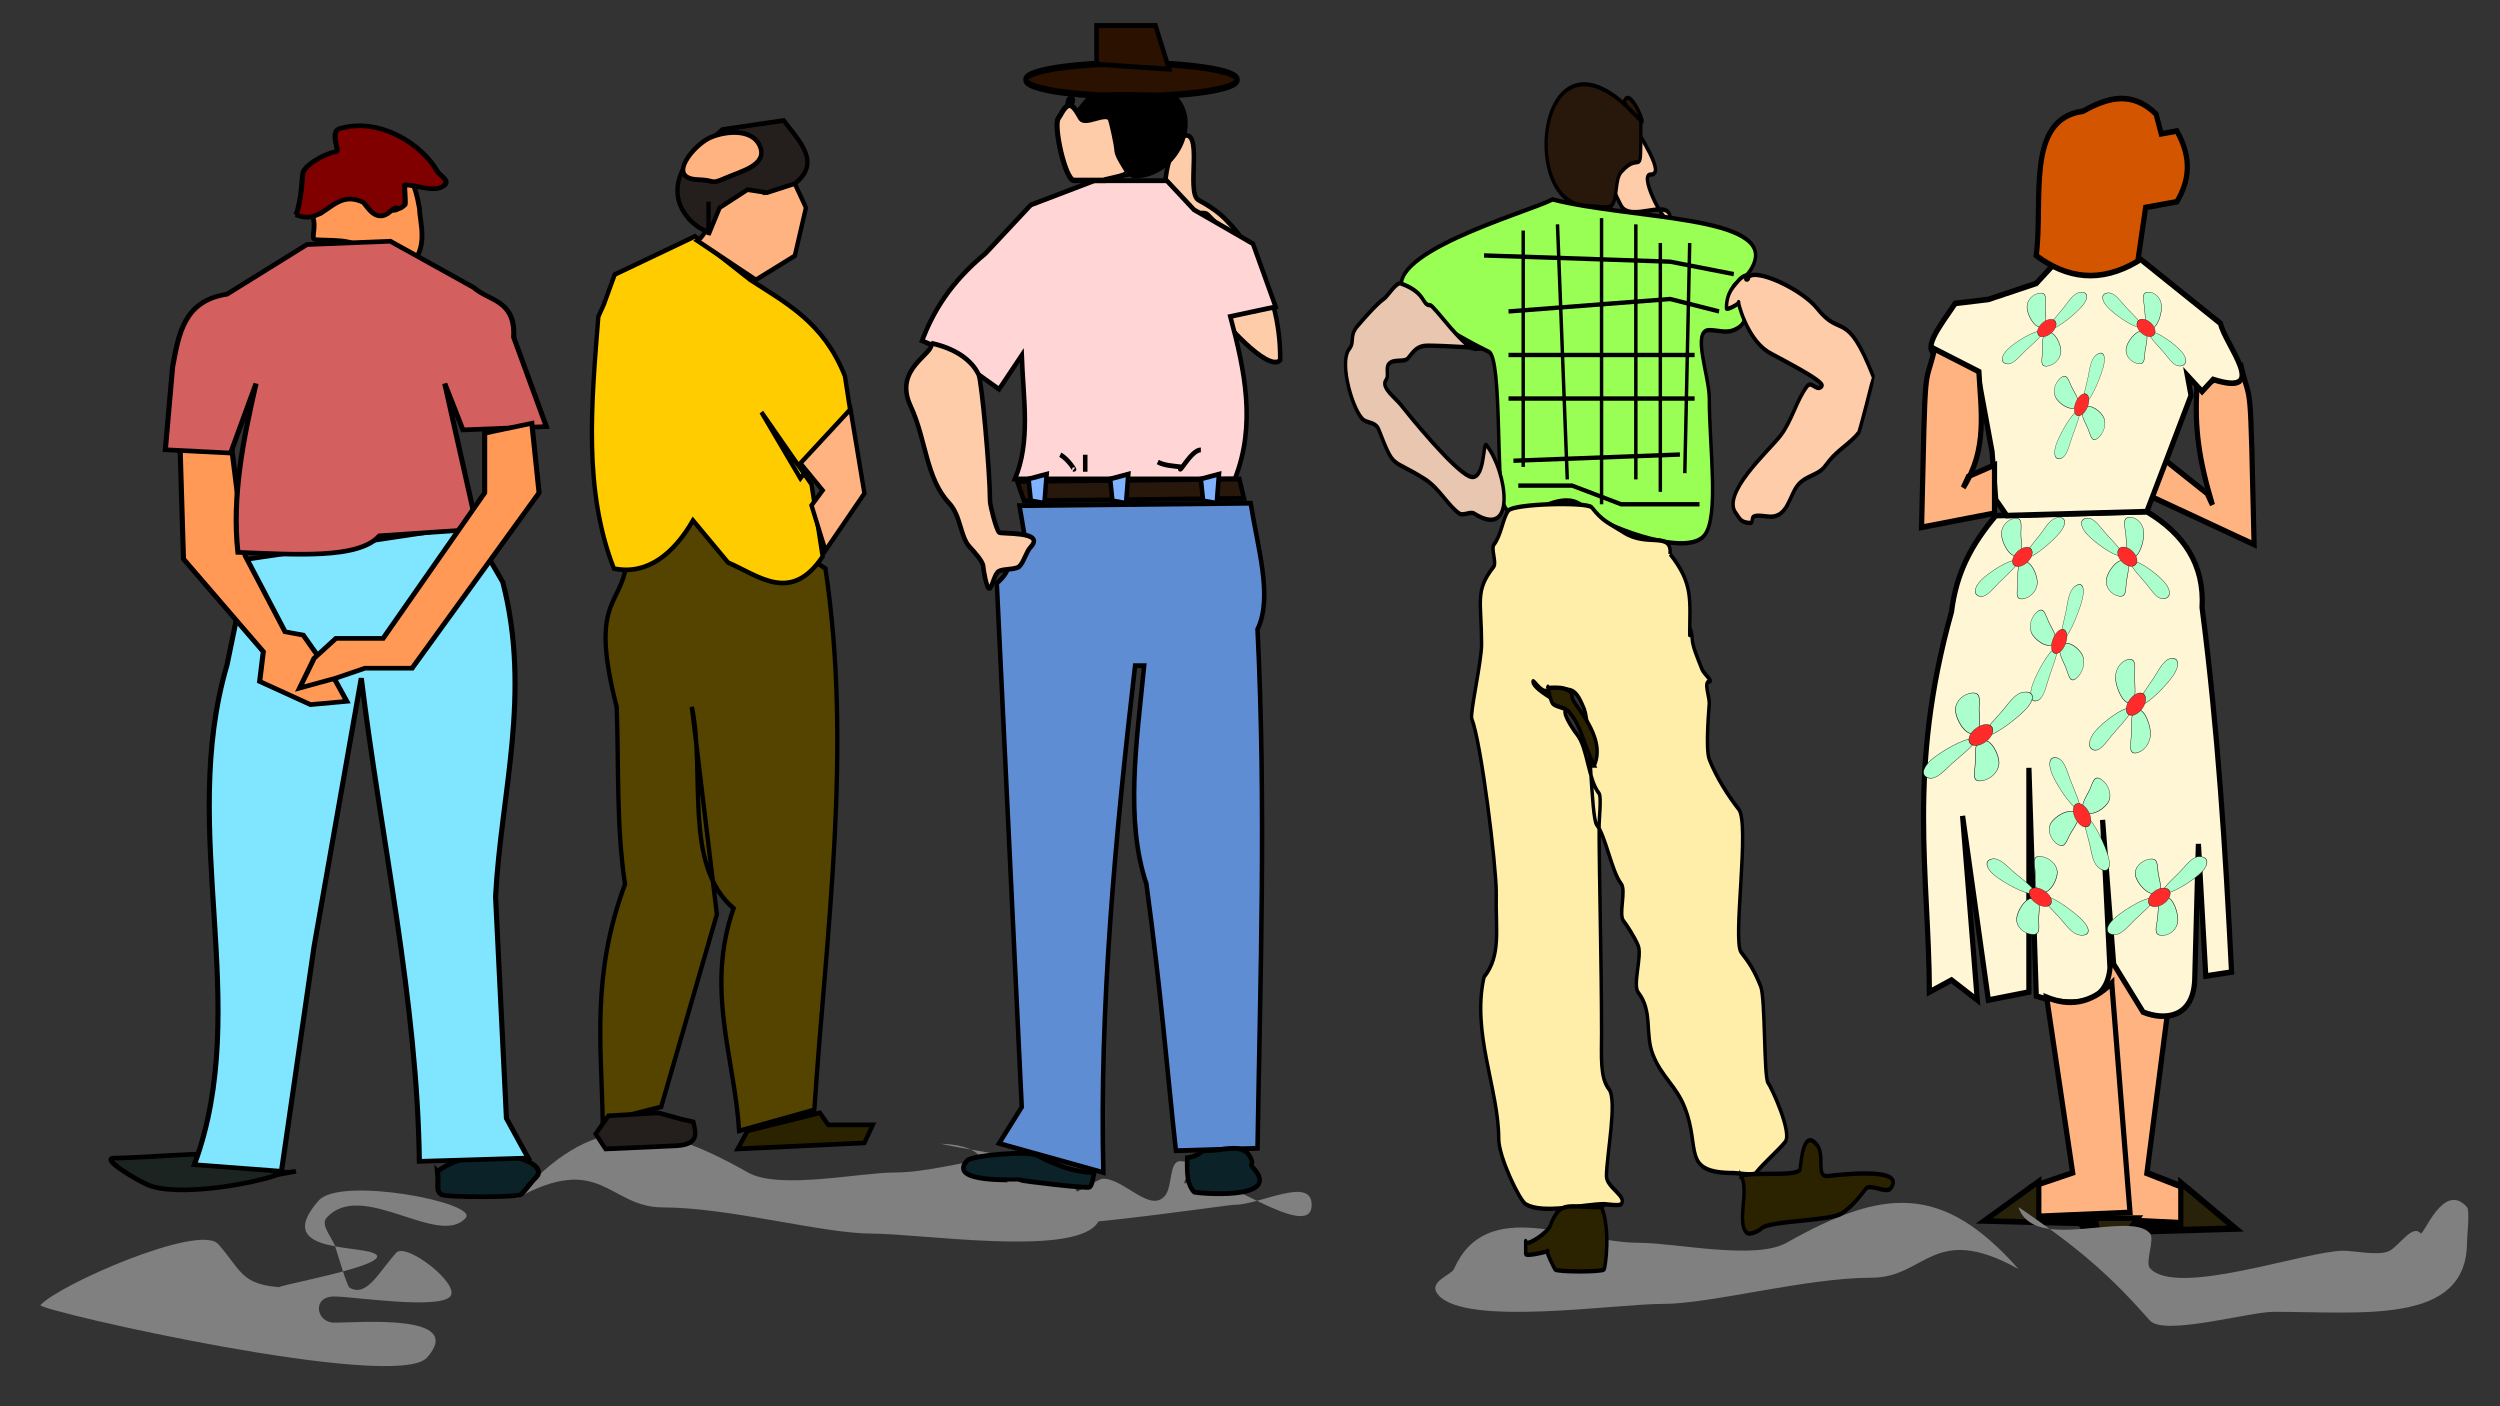 <?xml version="1.0" encoding="UTF-8" standalone="no"?>
<!-- Created with Inkscape (http://www.inkscape.org/) -->

<svg
   xmlns:dc="http://purl.org/dc/elements/1.1/"
   xmlns:cc="http://creativecommons.org/ns#"
   xmlns:rdf="http://www.w3.org/1999/02/22-rdf-syntax-ns#"
   xmlns:svg="http://www.w3.org/2000/svg"
   xmlns="http://www.w3.org/2000/svg"
   xmlns:sodipodi="http://sodipodi.sourceforge.net/DTD/sodipodi-0.dtd"
   xmlns:inkscape="http://www.inkscape.org/namespaces/inkscape"
   width="3555"
   height="2000"
   id="svg2"
   version="1.1"
   inkscape:version="0.92.2 5c3e80d, 2017-08-06"
   viewBox="0 0 3555 2000"
   sodipodi:docname="crowdfacedaway-isolated.svg">
  <rect x="0" y="0" width="3555" height="2000" fill="#333333" stroke="none"/>
  <defs
     id="defs4">
    <filter
       inkscape:label="Leaves"
       inkscape:menu="Scatter"
       inkscape:menu-tooltip="Leaves on the ground in Fall, or living foliage"
       style="color-interpolation-filters:sRGB"
       id="filter4349">
      <feTurbulence
         baseFrequency="0.09"
         numOctaves="5"
         type="fractalNoise"
         result="result6"
         id="feTurbulence4351" />
      <feColorMatrix
         values="1 0 0 0 0 0 1 0 0 0 0 0 1 0 0 0 0 0 4.9 -2.9 "
         result="result5"
         in="result6"
         id="feColorMatrix4353" />
      <feComposite
         in2="result5"
         operator="in"
         in="SourceGraphic"
         id="feComposite4355" />
      <feMorphology
         result="result3"
         radius="6"
         operator="dilate"
         id="feMorphology4357" />
      <feTurbulence
         baseFrequency="0.2"
         numOctaves="1"
         type="fractalNoise"
         result="result91"
         id="feTurbulence4359" />
      <feDisplacementMap
         result="result4"
         scale="15"
         yChannelSelector="G"
         xChannelSelector="R"
         in="result3"
         in2="result91"
         id="feDisplacementMap4361" />
      <feComposite
         in2="result4"
         operator="arithmetic"
         result="result2"
         k1="0.5"
         k3="1"
         id="feComposite4363"
         k2="0"
         k4="0" />
      <feConvolveMatrix
         order="3 3"
         kernelMatrix="1 0 0 0 2 0 0 0 -1 "
         targetX="0"
         targetY="0"
         divisor="1.5"
         edgeMode="duplicate"
         in="result2"
         id="feConvolveMatrix4365" />
    </filter>
    <filter
       inkscape:label="Leaves"
       inkscape:menu="Scatter"
       inkscape:menu-tooltip="Leaves on the ground in Fall, or living foliage"
       style="color-interpolation-filters:sRGB"
       id="filter4367">
      <feTurbulence
         baseFrequency="0.09"
         numOctaves="5"
         type="fractalNoise"
         result="result6"
         id="feTurbulence4369" />
      <feColorMatrix
         values="1 0 0 0 0 0 1 0 0 0 0 0 1 0 0 0 0 0 4.9 -2.9 "
         result="result5"
         in="result6"
         id="feColorMatrix4371" />
      <feComposite
         in2="result5"
         operator="in"
         in="SourceGraphic"
         id="feComposite4373" />
      <feMorphology
         result="result3"
         radius="6"
         operator="dilate"
         id="feMorphology4375" />
      <feTurbulence
         baseFrequency="0.2"
         numOctaves="1"
         type="fractalNoise"
         result="result91"
         id="feTurbulence4377" />
      <feDisplacementMap
         result="result4"
         scale="15"
         yChannelSelector="G"
         xChannelSelector="R"
         in="result3"
         in2="result91"
         id="feDisplacementMap4379" />
      <feComposite
         in2="result4"
         operator="arithmetic"
         result="result2"
         k1="0.5"
         k3="1"
         id="feComposite4381"
         k2="0"
         k4="0" />
      <feConvolveMatrix
         order="3 3"
         kernelMatrix="1 0 0 0 2 0 0 0 -1 "
         targetX="0"
         targetY="0"
         divisor="1.5"
         edgeMode="duplicate"
         in="result2"
         id="feConvolveMatrix4383" />
    </filter>
    <filter
       id="filter4349-1"
       style="color-interpolation-filters:sRGB"
       inkscape:menu-tooltip="Leaves on the ground in Fall, or living foliage"
       inkscape:menu="Scatter"
       inkscape:label="Leaves">
      <feTurbulence
         id="feTurbulence4351-3"
         result="result6"
         type="fractalNoise"
         numOctaves="5"
         baseFrequency="0.09" />
      <feColorMatrix
         id="feColorMatrix4353-7"
         in="result6"
         result="result5"
         values="1 0 0 0 0 0 1 0 0 0 0 0 1 0 0 0 0 0 4.9 -2.9 " />
      <feComposite
         id="feComposite4355-0"
         in="SourceGraphic"
         operator="in"
         in2="result5" />
      <feMorphology
         id="feMorphology4357-2"
         operator="dilate"
         radius="6"
         result="result3" />
      <feTurbulence
         id="feTurbulence4359-3"
         result="result91"
         type="fractalNoise"
         numOctaves="1"
         baseFrequency="0.2" />
      <feDisplacementMap
         id="feDisplacementMap4361-2"
         in2="result91"
         in="result3"
         xChannelSelector="R"
         yChannelSelector="G"
         scale="15"
         result="result4" />
      <feComposite
         id="feComposite4363-9"
         k3="1"
         k1="0.5"
         result="result2"
         operator="arithmetic"
         in2="result4"
         k2="0"
         k4="0" />
      <feConvolveMatrix
         id="feConvolveMatrix4365-3"
         in="result2"
         edgeMode="duplicate"
         divisor="1.5"
         targetY="0"
         targetX="0"
         kernelMatrix="1 0 0 0 2 0 0 0 -1 "
         order="3 3" />
    </filter>
    <filter
       id="filter4367-8"
       style="color-interpolation-filters:sRGB"
       inkscape:menu-tooltip="Leaves on the ground in Fall, or living foliage"
       inkscape:menu="Scatter"
       inkscape:label="Leaves">
      <feTurbulence
         id="feTurbulence4369-3"
         result="result6"
         type="fractalNoise"
         numOctaves="5"
         baseFrequency="0.09" />
      <feColorMatrix
         id="feColorMatrix4371-8"
         in="result6"
         result="result5"
         values="1 0 0 0 0 0 1 0 0 0 0 0 1 0 0 0 0 0 4.9 -2.9 " />
      <feComposite
         id="feComposite4373-7"
         in="SourceGraphic"
         operator="in"
         in2="result5" />
      <feMorphology
         id="feMorphology4375-0"
         operator="dilate"
         radius="6"
         result="result3" />
      <feTurbulence
         id="feTurbulence4377-8"
         result="result91"
         type="fractalNoise"
         numOctaves="1"
         baseFrequency="0.2" />
      <feDisplacementMap
         id="feDisplacementMap4379-6"
         in2="result91"
         in="result3"
         xChannelSelector="R"
         yChannelSelector="G"
         scale="15"
         result="result4" />
      <feComposite
         id="feComposite4381-3"
         k3="1"
         k1="0.5"
         result="result2"
         operator="arithmetic"
         in2="result4"
         k2="0"
         k4="0" />
      <feConvolveMatrix
         id="feConvolveMatrix4383-5"
         in="result2"
         edgeMode="duplicate"
         divisor="1.5"
         targetY="0"
         targetX="0"
         kernelMatrix="1 0 0 0 2 0 0 0 -1 "
         order="3 3" />
    </filter>
    <filter
       id="filter4349-4"
       style="color-interpolation-filters:sRGB"
       inkscape:menu-tooltip="Leaves on the ground in Fall, or living foliage"
       inkscape:menu="Scatter"
       inkscape:label="Leaves">
      <feTurbulence
         id="feTurbulence4351-2"
         result="result6"
         type="fractalNoise"
         numOctaves="5"
         baseFrequency="0.09" />
      <feColorMatrix
         id="feColorMatrix4353-0"
         in="result6"
         result="result5"
         values="1 0 0 0 0 0 1 0 0 0 0 0 1 0 0 0 0 0 4.9 -2.9 " />
      <feComposite
         id="feComposite4355-7"
         in="SourceGraphic"
         operator="in"
         in2="result5" />
      <feMorphology
         id="feMorphology4357-8"
         operator="dilate"
         radius="6"
         result="result3" />
      <feTurbulence
         id="feTurbulence4359-1"
         result="result91"
         type="fractalNoise"
         numOctaves="1"
         baseFrequency="0.2" />
      <feDisplacementMap
         id="feDisplacementMap4361-3"
         in2="result91"
         in="result3"
         xChannelSelector="R"
         yChannelSelector="G"
         scale="15"
         result="result4" />
      <feComposite
         id="feComposite4363-4"
         k3="1"
         k1="0.5"
         result="result2"
         operator="arithmetic"
         in2="result4"
         k2="0"
         k4="0" />
      <feConvolveMatrix
         id="feConvolveMatrix4365-2"
         in="result2"
         edgeMode="duplicate"
         divisor="1.5"
         targetY="0"
         targetX="0"
         kernelMatrix="1 0 0 0 2 0 0 0 -1 "
         order="3 3" />
    </filter>
    <filter
       id="filter4367-5"
       style="color-interpolation-filters:sRGB"
       inkscape:menu-tooltip="Leaves on the ground in Fall, or living foliage"
       inkscape:menu="Scatter"
       inkscape:label="Leaves">
      <feTurbulence
         id="feTurbulence4369-8"
         result="result6"
         type="fractalNoise"
         numOctaves="5"
         baseFrequency="0.09" />
      <feColorMatrix
         id="feColorMatrix4371-2"
         in="result6"
         result="result5"
         values="1 0 0 0 0 0 1 0 0 0 0 0 1 0 0 0 0 0 4.9 -2.9 " />
      <feComposite
         id="feComposite4373-77"
         in="SourceGraphic"
         operator="in"
         in2="result5" />
      <feMorphology
         id="feMorphology4375-5"
         operator="dilate"
         radius="6"
         result="result3" />
      <feTurbulence
         id="feTurbulence4377-7"
         result="result91"
         type="fractalNoise"
         numOctaves="1"
         baseFrequency="0.2" />
      <feDisplacementMap
         id="feDisplacementMap4379-1"
         in2="result91"
         in="result3"
         xChannelSelector="R"
         yChannelSelector="G"
         scale="15"
         result="result4" />
      <feComposite
         id="feComposite4381-2"
         k3="1"
         k1="0.5"
         result="result2"
         operator="arithmetic"
         in2="result4"
         k2="0"
         k4="0" />
      <feConvolveMatrix
         id="feConvolveMatrix4383-7"
         in="result2"
         edgeMode="duplicate"
         divisor="1.5"
         targetY="0"
         targetX="0"
         kernelMatrix="1 0 0 0 2 0 0 0 -1 "
         order="3 3" />
    </filter>
  </defs>
  <sodipodi:namedview
     id="base"
     pagecolor="#ffffff"
     bordercolor="#666666"
     borderopacity="1.0"
     inkscape:pageopacity="0.0"
     inkscape:pageshadow="2"
     inkscape:zoom="0.15682927"
     inkscape:cx="1625"
     inkscape:cy="1000"
     inkscape:document-units="px"
     inkscape:current-layer="g16586"
     showgrid="false"
     inkscape:window-width="1436"
     inkscape:window-height="856"
     inkscape:window-x="4"
     inkscape:window-y="0"
     inkscape:window-maximized="1"
     inkscape:snap-global="false"
     fit-margin-top="0"
     fit-margin-left="0"
     fit-margin-right="0"
     fit-margin-bottom="0" />
  <g
     inkscape:label="Layer 1"
     inkscape:groupmode="layer"
     id="layer1"
     transform="translate(2337.687,884.857)">
    <g
       id="layer1-6"
       inkscape:label="Layer 1"
       transform="translate(-799.957,-301.904)">
      <g
         id="layer1-3"
         inkscape:label="Layer 1"
         transform="matrix(4,0,0,4,-2071.023,-1329.164)">
        <g
           id="g16586"
           transform="matrix(4,0,0,4,-1694.688,-1343.647)">
          <g
             transform="matrix(0.402,0,0,0.43,330.243,333.538)"
             id="g4778"
             inkscape:export-xdpi="90"
             inkscape:export-ydpi="90">
            <g
               id="g4780" />
          </g>
          <g
             id="g17298"
             transform="translate(3.587,-3.587)">
            <path
               inkscape:export-ydpi="90"
               inkscape:export-xdpi="90"
               style="fill:#808080;fill-opacity:1;stroke:none;stroke-width:0.408px;stroke-linecap:butt;stroke-linejoin:miter;stroke-opacity:1"
               d="m 537,487.786 c 6.592,0.232 2.619,4.507 4.811,6.98 1.246,1.407 20.55,-1.551 21.306,-1.551 2.291,0 6.873,-2.585 6.873,0 0,3.468 -8.694,-3.238 -10.309,-2.327 -2.675,1.509 1.099,-1.551 -1.375,-1.551 -1.025,0 -0.65,2.285 -1.375,3.102 -1.336,1.507 -3.609,-1.551 -5.498,-1.551 -0.414,0 -3.436,1.98 -3.436,1.551 0,-3.403 -6.586,-3.658 -10.996,-4.653 z"
               id="path5267"
               inkscape:connector-curvature="0" />
            <path
               inkscape:export-ydpi="90"
               inkscape:export-xdpi="90"
               style="fill:#808080;stroke:#000000;stroke-width:0;stroke-linecap:butt;stroke-linejoin:miter;stroke-miterlimit:4;stroke-dasharray:none;stroke-opacity:1"
               d="m 499.278,492.67 c 7.579,-4.212 8.215,0.776 13.058,0.776 5.862,0 14.221,2.327 18.557,2.327 4.322,0 17.451,2.023 19.931,-0.776 1.05,-1.185 -1.123,-1.759 -1.375,-2.327 -2.924,-6.598 -10.644,-2.327 -16.495,-2.327 -3.166,0 -10.288,1.563 -13.058,0 -8.618,-4.862 -13.85,-5.311 -20.618,2.327 z"
               id="path5265"
               inkscape:connector-curvature="0" />
            <path
               inkscape:connector-curvature="0"
               id="path16434"
               d="m 632.808,498.919 c -7.579,-4.212 -8.215,0.776 -13.058,0.776 -5.862,0 -14.221,2.327 -18.557,2.327 -4.322,0 -17.451,2.023 -19.931,-0.776 -1.05,-1.185 1.123,-1.759 1.375,-2.327 2.924,-6.598 10.644,-2.327 16.495,-2.327 3.166,0 10.288,1.563 13.058,0 8.618,-4.862 13.85,-5.311 20.618,2.327 z"
               style="fill:#808080;stroke:#000000;stroke-width:0;stroke-linecap:butt;stroke-linejoin:miter;stroke-miterlimit:4;stroke-dasharray:none;stroke-opacity:1"
               inkscape:export-xdpi="90"
               inkscape:export-ydpi="90" />
            <g
               inkscape:export-ydpi="90"
               inkscape:export-xdpi="90"
               id="g4650"
               transform="matrix(0.307,0,0,0.39,688.891,335.809)">
              <path
                 inkscape:connector-curvature="0"
                 id="path4652"
                 d="m -294.871,156.071 c 2.133,15.105 -12.305,5.643 -2.835,19.847 2.673,4.01 14.176,-1.984 14.176,2.835 0,3.81 -9.48,-9.924 -5.671,-9.924 4.654,0 -3.276,-8.768 -5.671,-12.759 z"
                 style="fill:#ffccaa;stroke:#000000;stroke-width:1px;stroke-linecap:butt;stroke-linejoin:miter;stroke-opacity:1" />
              <path
                 inkscape:connector-curvature="0"
                 id="path4654"
                 d="m -292.013,156.631 c -1.42,-1.719 -6.153,-3.868 -4.26,-5.157 1.893,-1.289 5.933,6.676 4.26,5.157 -29.536,-26.816 -35.978,19.338 -15.62,19.338 1.112,0 6.391,0.643 7.1,0 1.893,-1.719 0.947,-6.016 2.84,-7.735 6.001,-5.448 5.68,3.072 5.68,-11.603 z"
                 style="fill:#28170b;stroke:#000000;stroke-width:0.954px;stroke-linecap:butt;stroke-linejoin:miter;stroke-opacity:1" />
              <path
                 sodipodi:nodetypes="cssssssssssc"
                 inkscape:connector-curvature="0"
                 id="path4656"
                 d="m -317.553,174.5 c -7.338,2.98 -51.804,12.699 -42.529,21.974 4.838,4.838 18.351,10.554 24.1,12.759 3.82,1.465 2.045,30.316 4.253,34.732 3.583,7.165 16.808,-5.874 24.1,1.418 2.839,2.839 28.614,11.08 34.024,5.671 4.305,-4.305 1.418,-20.152 1.418,-31.188 0,-5.198 -5.198,-15.594 0,-15.594 2.363,0 4.844,0.739 7.088,0 5.555,-1.829 2.71,-5.28 0,-9.924 -0.335,-0.575 3.606,-1.24 5.671,-4.962 6.265,-11.293 -34.973,-10.255 -58.124,-14.885 z"
                 style="fill:#99ff55;stroke:#000000;stroke-width:1px;stroke-linecap:butt;stroke-linejoin:miter;stroke-opacity:1" />
              <path
                 inkscape:connector-curvature="0"
                 id="path4658"
                 d="m -337.4,187.259 53.871,1.418 18.429,2.835"
                 style="fill:none;stroke:#000000;stroke-width:1px;stroke-linecap:butt;stroke-linejoin:miter;stroke-opacity:1" />
              <path
                 inkscape:connector-curvature="0"
                 id="path4660"
                 d="m -330.312,200.018 46.782,-2.835 14.176,2.835"
                 style="fill:none;stroke:#000000;stroke-width:1px;stroke-linecap:butt;stroke-linejoin:miter;stroke-opacity:1" />
              <path
                 inkscape:connector-curvature="0"
                 id="path4662"
                 d="m -276.441,209.941 h -53.871"
                 style="fill:none;stroke:#000000;stroke-width:1px;stroke-linecap:butt;stroke-linejoin:miter;stroke-opacity:1" />
              <path
                 inkscape:connector-curvature="0"
                 id="path4664"
                 d="m -276.441,219.865 h -28.353 -25.518"
                 style="fill:none;stroke:#000000;stroke-width:1px;stroke-linecap:butt;stroke-linejoin:miter;stroke-opacity:1" />
              <path
                 inkscape:connector-curvature="0"
                 id="path4666"
                 d="m -280.694,232.624 -48.2,1.418"
                 style="fill:none;stroke:#000000;stroke-width:1px;stroke-linecap:butt;stroke-linejoin:miter;stroke-opacity:1" />
              <path
                 inkscape:connector-curvature="0"
                 id="path4668"
                 d="m -275.024,243.965 h -22.682 l -14.176,-4.253 h -15.594"
                 style="fill:none;stroke:#000000;stroke-width:1px;stroke-linecap:butt;stroke-linejoin:miter;stroke-opacity:1" />
              <path
                 inkscape:connector-curvature="0"
                 id="path4670"
                 d="m -326.059,181.588 v 53.871"
                 style="fill:none;stroke:#000000;stroke-width:1px;stroke-linecap:butt;stroke-linejoin:miter;stroke-opacity:1" />
              <path
                 inkscape:connector-curvature="0"
                 id="path4672"
                 d="M -316.135,180.171 -313.3,238.294"
                 style="fill:none;stroke:#000000;stroke-width:1px;stroke-linecap:butt;stroke-linejoin:miter;stroke-opacity:1" />
              <path
                 inkscape:connector-curvature="0"
                 id="path4674"
                 d="m -303.376,178.753 v 65.212"
                 style="fill:none;stroke:#000000;stroke-width:1px;stroke-linecap:butt;stroke-linejoin:miter;stroke-opacity:1" />
              <path
                 inkscape:connector-curvature="0"
                 id="path4676"
                 d="m -293.453,180.171 v 58.124"
                 style="fill:none;stroke:#000000;stroke-width:1px;stroke-linecap:butt;stroke-linejoin:miter;stroke-opacity:1" />
              <path
                 inkscape:connector-curvature="0"
                 id="path4678"
                 d="m -277.859,184.424 -1.418,52.453"
                 style="fill:none;stroke:#000000;stroke-width:1px;stroke-linecap:butt;stroke-linejoin:miter;stroke-opacity:1" />
              <path
                 inkscape:connector-curvature="0"
                 id="path4680"
                 d="m -286.365,184.424 v 56.706"
                 style="fill:none;stroke:#000000;stroke-width:1px;stroke-linecap:butt;stroke-linejoin:miter;stroke-opacity:1" />
              <path
                 sodipodi:nodetypes="cssssssssssssssssssc"
                 inkscape:connector-curvature="0"
                 id="path4682"
                 d="m -339.526,208.524 c -3.177,0.636 -12.325,-9.924 -13.468,-9.924 -2.523,0 -1.025,-2.835 -8.506,-4.962 -1.32,-0.375 -3.76,2.943 -4.962,3.544 -1.819,0.91 -6.88,5.462 -7.797,6.379 -2.122,2.122 -0.523,3.359 -2.126,4.962 -3.259,3.259 1.337,14.845 4.253,16.303 1.299,0.65 3.422,0.465 4.253,2.126 4.719,9.439 3.304,6.259 13.468,11.341 4.063,2.031 6.879,6.275 9.924,7.797 1.134,0.567 3.119,-0.567 4.253,0 12.376,6.188 9.455,-9.683 3.544,-15.594 -1.103,-1.103 -0.282,8.648 -4.962,7.088 -4.727,-1.576 -17.357,-13.813 -19.847,-16.303 -1.671,-1.671 -5.924,-4 -4.253,-5.671 0.852,-0.852 -0.143,-2.692 0.709,-3.544 1.416,-1.416 4.544,-0.291 5.671,-1.418 1.689,-1.689 2.718,-2.835 5.671,-2.835 4.311,0 20.757,0.709 14.176,0.709 -1.437,0 -2.835,-0.473 0,0 z"
                 style="fill:#e9c6af;stroke:#000000;stroke-width:1px;stroke-linecap:butt;stroke-linejoin:miter;stroke-opacity:1" />
              <path
                 sodipodi:nodetypes="cscssssssssssssssssc"
                 inkscape:connector-curvature="0"
                 id="path4684"
                 d="m -260.847,192.221 c 2.046,-2.199 15.538,2.779 19.847,7.088 6.972,6.972 8.429,-0.155 16.303,15.594 0.071,0.141 -3.922,12.428 -4.253,12.759 -2.365,2.365 -6.141,4.014 -8.506,6.379 -0.838,0.838 -0.322,0.322 -1.418,1.418 -1.987,1.987 -5.509,1.965 -7.797,4.253 -2.418,2.418 -2.836,7.088 -7.797,7.088 -1.2,0 -3.912,-0.525 -4.962,0 -0.473,0.236 -0.18,1.418 -0.709,1.418 -3.078,0 -3.242,-1.116 -4.253,-2.126 -4.521,-4.521 9.118,-14.079 12.759,-17.721 3.332,-3.332 4.801,-8.345 7.797,-11.341 1.271,-1.271 2.815,1.438 4.253,0 1.094,-1.094 -13.635,-6.817 -15.594,-7.797 -6.278,-3.139 -8.925,-11.761 -8.506,-11.341 0.374,0.374 -3.544,1.946 -3.544,1.418 0,-3.794 2.348,-5.183 3.544,-6.379 0.689,-0.689 2.599,-1.654 2.835,-0.709 0.236,0.945 -1.89,0.473 0,0 z"
                 style="fill:#ffccaa;stroke:#000000;stroke-width:1px;stroke-linecap:butt;stroke-linejoin:miter;stroke-opacity:1" />
              <path
                 inkscape:connector-curvature="0"
                 id="path4686"
                 d="m -283.529,255.306 c 0.426,-5.318 -6.505,-1.48 -13.468,-4.962 -4.518,-2.259 -5.989,-2.445 -9.215,-5.671 -1.29,-1.29 -22.537,-0.854 -24.1,0.709 -1.602,1.602 -2.049,5.593 -4.253,7.797 -0.827,0.827 0.827,4.135 0,4.962 -5.588,5.588 -3.544,7.91 -3.544,17.721 0,3.97 -3.439,15.804 -2.835,17.012 2.782,5.563 7.088,33.37 7.088,39.694 m 0,0 c -0.246,8.478 1.513,14.081 -3.544,19.138 -3.633,12.701 4.253,25.628 4.253,36.859 0,4.16 5.999,13.986 7.797,14.885 4.811,2.406 17.184,0 22.682,0 0.787,0 4.461,0.501 4.962,0 1.807,-1.807 -4.253,-3.824 -4.253,-6.379 0,-4.561 3.224,-17.332 0.709,-19.847 -2.633,-2.633 -2.126,-7.392 -2.126,-12.759 0,-15.6 -0.709,-35.67 -0.709,-47.491 0,-1.023 0.683,-6.405 0,-7.088 -3.206,-3.206 -3.348,-10.436 -6.379,-13.468 -1.494,-1.494 -4.949,-5.671 -2.835,-5.671 2.113,0 -9.924,-4.246 -9.924,-6.379 0,-0.589 2.06,2.126 3.544,2.126 6.874,0 8.232,-1.966 11.341,4.253 1.716,3.431 1.916,24.598 3.544,26.226 2.645,2.645 4.39,10.769 7.088,13.468 1.536,1.536 -0.827,6.97 0.709,8.506 0.981,0.981 3.333,3.83 4.253,5.671 1.121,2.243 -1.705,8.928 0,10.632 4.267,4.267 1.85,9.371 4.253,14.176 2.593,5.186 6.702,7.024 9.215,12.05 4.703,9.405 -1.118,14.885 14.176,14.885 1.015,0 5.733,0.646 6.379,0 2.313,-2.313 6.479,-5.061 8.506,-7.088 2.111,-2.111 -4.035,-12.541 -4.962,-13.468 -1.253,-1.253 -0.752,-19.224 -2.126,-21.974 -1.754,-3.507 -3.415,-5.542 -5.671,-7.797 -2.53,-2.53 2.59,-29.307 -0.709,-32.606 -2.947,-2.947 -6.438,-7.205 -8.506,-11.341 -1.208,-2.417 0,-12.354 0,-12.759 0,-1.654 -1.654,-4.962 0,-4.962 1.181,0 -1.598,-1.779 -2.126,-2.835 -1.31,-2.62 -2.835,-5.373 -2.835,-7.088 0,-0.747 -0.709,-2.874 -0.709,-2.126 0,0.473 0,1.89 0,1.418 0,-7.996 1.127,-11.632 -5.671,-18.429"
                 style="fill:#ffeeaa;stroke:#000000;stroke-width:1px;stroke-linecap:butt;stroke-linejoin:miter;stroke-opacity:1" />
              <path
                 inkscape:connector-curvature="0"
                 id="path4688"
                 d="m -262.974,397.071 c 2.367,3.205 -1.212,10.129 1.418,12.759 0.974,0.974 4.048,-0.504 4.253,-0.709 1.995,-1.995 19.765,-1.731 23.391,-3.544 2.998,-1.499 5.148,-3.731 7.088,-5.671 1.181,-1.181 5.907,1.181 7.088,0 5.397,-5.397 -17.926,-2.835 -18.429,-2.835 -3.135,0 -0.49,-4.743 -2.835,-7.088 -4.319,-4.319 -4.684,5.393 -4.962,5.671 -1.64,1.64 -14.192,0.29 -17.012,1.418 z"
                 style="fill:#2b2200;stroke:#000000;stroke-width:1px;stroke-linecap:butt;stroke-linejoin:miter;stroke-opacity:1" />
              <path
                 inkscape:connector-curvature="0"
                 id="path4690"
                 d="m -303.376,404.159 c 2.625,4.974 1.168,13.717 0.709,14.176 -0.591,0.591 -13.586,0.591 -14.176,0 -0.034,-0.034 -2.886,-4.253 -2.126,-4.253 0.924,0 -6.379,1.449 -6.379,0.709 0,-0.945 0,-3.78 0,-2.835 0,1.379 6.275,-1.918 7.088,-3.544 2.937,-5.874 4.617,-4.253 14.885,-4.253 z"
                 style="fill:#2b2200;stroke:#000000;stroke-width:1px;stroke-linecap:butt;stroke-linejoin:miter;stroke-opacity:1" />
              <path
                 inkscape:connector-curvature="0"
                 id="path4692"
                 d="m -305.503,303.506 c 3.804,-6.692 -6.379,-13.931 -6.379,-15.594 0,-2.953 -7.088,-1.963 -7.088,-2.126 0,-1.272 0.518,2.644 1.418,3.544 0.907,0.907 3.626,0.79 4.962,2.126 3.606,3.606 3.434,5.96 7.088,12.05 z"
                 style="fill:#2b2200;stroke:#000000;stroke-width:1px;stroke-linecap:butt;stroke-linejoin:miter;stroke-opacity:1" />
            </g>
            <path
               style="fill:#ffccaa;stroke:#000000;stroke-width:1px;stroke-linecap:butt;stroke-linejoin:miter;stroke-opacity:1"
               d="m 575.895,187.239 c 0.437,0.902 10.845,12.211 13.533,9.523 0.2,-15.742 -9.181,-26.344 -11.027,-28.068 -1.336,-1.336 -2.794,-2.901 -7.017,-5.012 -3.006,-1.503 1.555,-15.814 -4.01,-13.032 -1.195,0.597 -6.861,12.608 0,16.039 1.266,0.633 5.052,-0.962 6.015,0 6.607,6.607 20.159,13.489 2.506,20.55 z"
               id="path4782"
               inkscape:connector-curvature="0"
               sodipodi:nodetypes="cccssssc"
               transform="matrix(0.402,0,0,0.43,330.243,333.538)" />
            <path
               style="fill:#ffd5d5;stroke:#000000;stroke-width:1px;stroke-linecap:butt;stroke-linejoin:miter;stroke-opacity:1"
               d="m 548.328,159.672 h 16.039 l 6.015,6.015 13.032,7.017 5.012,13.032 -10.024,2.005 c 3.207,11.194 5.725,22.388 1.002,33.581 h -21.552 -27.066 c 3.497,-7.809 1.858,-16.418 1.504,-25.562 l -5.012,7.017 -12.029,-8.019 -5.012,-2.005 c 2.477,-6.015 6.244,-12.029 14.034,-18.044 l 10.024,-10.024 z"
               id="path4784"
               inkscape:connector-curvature="0"
               sodipodi:nodetypes="cccccccccccccccc"
               transform="matrix(0.402,0,0,0.43,330.243,333.538)" />
            <ellipse
               ry="2.506"
               rx="23.557"
               cy="143.132"
               cx="558.854"
               style="color:#000000;display:inline;overflow:visible;visibility:visible;fill:#2b1100;fill-opacity:1;fill-rule:nonzero;stroke:#000000;stroke-width:1;stroke-linecap:round;stroke-linejoin:round;stroke-miterlimit:4;stroke-dasharray:none;stroke-dashoffset:0;stroke-opacity:1;marker:none;enable-background:accumulate"
               id="path4786"
               transform="matrix(0.4,0,0,-0.588,330.437,477.385)" />
            <path
               style="fill:#2b1100;stroke:#000000;stroke-width:1px;stroke-linecap:butt;stroke-linejoin:miter;stroke-opacity:1"
               d="m 548.829,135.614 v -8.019 h 13.032 l 3.007,9.022 z"
               id="path4788"
               inkscape:connector-curvature="0"
               transform="matrix(0.402,0,0,0.43,330.243,333.538)" />
            <path
               style="fill:none;stroke:#000000;stroke-width:1px;stroke-linecap:butt;stroke-linejoin:miter;stroke-opacity:1"
               d="M 589.428,358.153 Z"
               id="path4790"
               inkscape:connector-curvature="0"
               transform="matrix(0.402,0,0,0.43,330.243,333.538)" />
            <path
               style="fill:#000000;stroke:#000000;stroke-width:1px;stroke-linecap:butt;stroke-linejoin:miter;stroke-opacity:1"
               d="m 542.313,146.641 c 0.334,-1.337 -0.334,-4.344 1.002,-4.01 1.337,0.334 -2.38,4.01 -1.002,4.01 2.14,0 3.232,-2.823 5.012,-4.01 2.213,-1.475 18.445,-0.601 19.046,0 5.396,5.396 -0.276,16.039 -9.022,16.039 -2.759,0 -3.228,-7.237 -4.01,-8.019 -2.579,-2.579 -4.699,-2.744 -11.027,-4.01 z"
               id="path4792"
               inkscape:connector-curvature="0"
               transform="matrix(0.402,0,0,0.43,330.243,333.538)" />
            <path
               style="fill:#ffccaa;stroke:#000000;stroke-width:1.126px;stroke-linecap:butt;stroke-linejoin:miter;stroke-opacity:1"
               d="m 555.286,158.328 c 1.895,0.634 -1.989,-3.11 -1.989,-5.127 0,-0.71 -1.177,-6.003 -1.492,-6.408 -1.077,-1.388 -5.387,1.388 -6.464,0 -0.458,-0.591 -1.728,-3.372 -2.983,-2.563 -0.93,0.599 -1.438,1.854 -1.989,2.563 -1.141,1.471 1.528,12.816 3.481,12.816 1.823,0 3.646,0 5.469,0 0.497,0 1.989,0 1.492,0 -1.545,0 3.145,-0.596 4.475,-1.282 z"
               id="path4794"
               inkscape:connector-curvature="0"
               transform="matrix(0.402,0,0,0.43,330.243,333.538)" />
            <path
               style="fill:#28170b;stroke:#000000;stroke-width:1px;stroke-linecap:butt;stroke-linejoin:miter;stroke-opacity:1"
               d="m 531.287,221.823 1.504,4.01 48.618,-0.501 -1.002,-4.01 z"
               id="path4796"
               inkscape:connector-curvature="0"
               transform="matrix(0.402,0,0,0.43,330.243,333.538)" />
            <path
               style="fill:#80b3ff;stroke:#000000;stroke-width:1px;stroke-linecap:butt;stroke-linejoin:miter;stroke-opacity:1"
               d="m 551.837,221.322 0.501,4.511 3.007,0.501 0.501,-6.015 z"
               id="path4798"
               inkscape:connector-curvature="0"
               sodipodi:nodetypes="ccccc"
               transform="matrix(0.402,0,0,0.43,330.243,333.538)" />
            <path
               style="fill:#80b3ff;stroke:#000000;stroke-width:1px;stroke-linecap:butt;stroke-linejoin:miter;stroke-opacity:1"
               d="m 571.885,221.322 0.501,4.511 3.007,0.501 0.501,-6.015 z"
               id="path4800"
               inkscape:connector-curvature="0"
               sodipodi:nodetypes="ccccc"
               transform="matrix(0.402,0,0,0.43,330.243,333.538)" />
            <path
               style="fill:#80b3ff;stroke:#000000;stroke-width:1px;stroke-linecap:butt;stroke-linejoin:miter;stroke-opacity:1"
               d="m 533.793,221.322 0.501,4.511 3.007,0.501 0.501,-6.015 z"
               id="path4802"
               inkscape:connector-curvature="0"
               sodipodi:nodetypes="ccccc"
               transform="matrix(0.402,0,0,0.43,330.243,333.538)" />
            <path
               style="fill:none;stroke:#000000;stroke-width:1px;stroke-linecap:butt;stroke-linejoin:miter;stroke-opacity:1"
               d="m 532.79,256.407 c 6.248,3.531 19.162,7.871 24.058,3.509"
               id="path4804"
               inkscape:connector-curvature="0"
               sodipodi:nodetypes="cc"
               transform="matrix(0.402,0,0,0.43,330.243,333.538)" />
            <path
               style="fill:none;stroke:#000000;stroke-width:1px;stroke-linecap:butt;stroke-linejoin:miter;stroke-opacity:1"
               d="m 571.885,215.307 c -2.239,0 -5.102,5.667 -4.511,3.508 -1.865,-0.21 -3.562,-0.277 -5.012,-1.002"
               id="path4806"
               inkscape:connector-curvature="0"
               transform="matrix(0.402,0,0,0.43,330.243,333.538)" />
            <path
               style="fill:none;stroke:#000000;stroke-width:1px;stroke-linecap:butt;stroke-linejoin:miter;stroke-opacity:1"
               d="m 546.323,219.818 c 0,-1.169 0,-2.339 0,-3.509"
               id="path4808"
               inkscape:connector-curvature="0"
               transform="matrix(0.402,0,0,0.43,330.243,333.538)" />
            <path
               style="fill:none;stroke:#000000;stroke-width:1px;stroke-linecap:butt;stroke-linejoin:miter;stroke-opacity:1"
               d="m 543.817,219.317 c 0.306,0.27 -1.326,-2.167 -3.007,-3.007"
               id="path4810"
               inkscape:connector-curvature="0"
               transform="matrix(0.402,0,0,0.43,330.243,333.538)" />
            <path
               style="fill:#5f8dd3;stroke:#000000;stroke-width:1px;stroke-linecap:butt;stroke-linejoin:miter;stroke-opacity:1"
               d="m 531.788,226.835 1.002,5.513 c -4.346,6.972 -2.327,7.46 -6.015,10.525 l 5.513,108.262 -5.012,7.518 23.056,6.015 c -0.896,-34.109 2.624,-69.322 7.017,-104.754 h 2.005 c -1.655,15.765 -4.26,31.911 0.501,45.109 3.287,22.839 4.413,37.034 6.516,55.134 l 18.044,-0.501 c 0.608,-35.449 1.916,-70.549 0,-107.26 3.454,-6.71 0.01,-16.869 -1.504,-26.063 z"
               id="path4812"
               inkscape:connector-curvature="0"
               sodipodi:nodetypes="cccccccccccccc"
               transform="matrix(0.402,0,0,0.43,330.243,333.538)" />
            <path
               style="fill:#ffccaa;stroke:#000000;stroke-width:1px;stroke-linecap:butt;stroke-linejoin:miter;stroke-opacity:1"
               d="m 512.241,193.254 c 0.938,2.239 -8.486,5.081 -4.511,13.032 3.461,6.922 3.339,14.867 8.521,20.049 2.603,2.603 2.421,6.932 4.511,9.022 1.126,1.126 3.007,3.117 3.007,4.01 0,0.307 0.768,5.247 1.504,4.511 0.631,-0.631 0.989,-3 2.005,-3.509 0.981,-0.49 3.787,-0.279 4.511,-1.002 1.086,-1.086 1.42,-2.924 2.506,-4.01 3.321,-3.321 -6.599,-2.59 -7.017,-3.007 -0.657,-0.657 -2.005,-5.556 -2.005,-6.516 0,-5.837 -1.825,-24.701 -2.506,-26.063 -1.533,-3.066 -5.261,-5.463 -10.525,-6.516 z"
               id="path4814"
               inkscape:connector-curvature="0"
               transform="matrix(0.402,0,0,0.43,330.243,333.538)" />
            <path
               style="fill:#0b2228;stroke:#000000;stroke-width:1px;stroke-linecap:butt;stroke-linejoin:miter;stroke-opacity:1"
               d="m 568.878,361.661 c -0.099,3.425 0.048,5.562 1.504,7.017 0.267,0.267 19.987,1.944 13.032,-5.012 -1.035,-1.035 0.362,-0.278 -0.501,-2.005 -1.648,-3.296 -5.672,-1.504 -10.024,-1.504 -1.427,0 -0.434,0.789 -4.01,1.504 z"
               id="path4816"
               inkscape:connector-curvature="0"
               transform="matrix(0.402,0,0,0.43,330.243,333.538)" />
            <path
               style="fill:#0b2228;stroke:#000000;stroke-width:1px;stroke-linecap:butt;stroke-linejoin:miter;stroke-opacity:1"
               d="m 548.328,364.669 c -0.359,1.377 -0.402,2.407 -1.002,3.007 -0.373,0.373 -15.335,-1.301 -15.538,-1.504 -0.079,-0.079 -16.338,0.801 -11.528,-4.01 0.979,-0.979 13.368,-2.087 15.538,-1.002 4.588,2.294 8.749,3.509 12.53,3.509 z"
               id="path4818"
               inkscape:connector-curvature="0"
               transform="matrix(0.402,0,0,0.43,330.243,333.538)" />
            <g
               inkscape:export-ydpi="90"
               inkscape:export-xdpi="90"
               transform="matrix(0.462,0,0,0.502,166.23,316.468)"
               id="g4820">
              <g
                 id="g4822"
                 transform="translate(274.028,-8.225)">
                <g
                   transform="matrix(-1,0,0,1.154,1506.9,-54.583)"
                   id="g4824">
                  <path
                     sodipodi:nodetypes="ccccccc"
                     inkscape:connector-curvature="0"
                     id="path4826"
                     d="m 753.826,321.063 3.509,40.598 -25.562,1.002 6.516,-5.513 8.019,-2.506 -5.012,-31.075 c 4.177,1.56 8.354,1.268 12.53,-2.506 z"
                     style="fill:#ffb380;stroke:#000000;stroke-width:1px;stroke-linecap:butt;stroke-linejoin:miter;stroke-opacity:1" />
                  <path
                     sodipodi:nodetypes="cccccccc"
                     inkscape:connector-curvature="0"
                     id="path4828"
                     d="m 739.792,356.148 v 6.516 h 19.046 l -2.005,2.506 -5.513,0.501 -0.501,-2.005 -21.552,-0.501 z"
                     style="fill:#28220b;stroke:#000000;stroke-width:1px;stroke-linecap:butt;stroke-linejoin:miter;stroke-opacity:1" />
                </g>
                <path
                   style="fill:#fff6d5;stroke:#000000;stroke-width:1px;stroke-linecap:butt;stroke-linejoin:miter;stroke-opacity:1"
                   d="m 731.506,238.294 c -4.651,5.102 -7.575,10.078 -8.506,17.012 -8.553,28.155 -4.383,46.13 -4.253,67.338 L 723,320.518 l 4.962,3.544 -2.835,-32.606 4.962,32.606 7.797,-1.418 V 282.95 l 1.418,40.403 c 6.065,1.759 13.484,2.232 14.176,-4.962 l -1.418,-26.226 2.126,25.518 5.671,8.506 c 4.233,1.556 9.61,1.03 9.924,-5.671 l 0.709,-24.1 1.418,23.391 4.962,-0.709 c -1.165,-21.501 -2.636,-43.002 -5.671,-64.503 0.472,-7.679 -3.55,-13.11 -10.632,-17.012 z"
                   id="path4830"
                   inkscape:connector-curvature="0"
                   sodipodi:nodetypes="ccccccccccccccccccccc" />
                <path
                   style="fill:#ffb380;stroke:#000000;stroke-width:1px;stroke-linecap:butt;stroke-linejoin:miter;stroke-opacity:1"
                   d="m 770.182,215.842 c -0.387,6.85 0.289,12.196 3.007,20.55 l -1.002,-2.005 -13.032,-9.523 1.002,9.523 21.051,9.022 c -0.776,-31.604 -0.535,-23.889 -2.506,-31.576 z"
                   id="path4832"
                   inkscape:connector-curvature="0"
                   sodipodi:nodetypes="cccccccc" />
                <path
                   style="fill:#fff6d5;stroke:#000000;stroke-width:1px;stroke-linecap:butt;stroke-linejoin:miter;stroke-opacity:1"
                   d="m 760.568,237.585 8.506,-20.556 -0.709,-3.544 2.835,2.835 2.126,-2.126 c 11.195,3.258 2.208,-6.333 1.418,-9.924 l -16.303,-12.05 -14.885,0.709 -4.253,4.253 -9.215,2.835 -6.379,0.709 c -3.002,4.1 -7.092,8.744 -2.835,9.215 l 7.088,2.835 2.835,14.176 0.709,8.506 2.126,2.835 z"
                   id="path4834"
                   inkscape:connector-curvature="0"
                   sodipodi:nodetypes="ccccccccccccccccc" />
                <path
                   style="fill:#ffb380;stroke:#000000;stroke-width:1px;stroke-linecap:butt;stroke-linejoin:miter;stroke-opacity:1"
                   d="m 728.264,212.801 c 0.387,6.85 1.716,13.7 -3.007,20.55 l 1.002,-2.005 5.012,-2.005 v 8.521 l -14.034,2.506 c 0.776,-31.604 0.535,-23.889 2.506,-31.576 z"
                   id="path4836"
                   inkscape:connector-curvature="0"
                   sodipodi:nodetypes="cccccccc" />
                <g
                   id="g4838">
                  <path
                     sodipodi:nodetypes="ccccccc"
                     inkscape:connector-curvature="0"
                     id="path4840"
                     d="m 753.826,321.063 3.509,40.598 -25.562,1.002 6.516,-5.513 8.019,-2.506 -5.012,-31.075 c 4.177,1.56 8.354,1.268 12.53,-2.506 z"
                     style="fill:#ffb380;stroke:#000000;stroke-width:1px;stroke-linecap:butt;stroke-linejoin:miter;stroke-opacity:1" />
                  <path
                     sodipodi:nodetypes="cccccccc"
                     inkscape:connector-curvature="0"
                     id="path4842"
                     d="m 739.792,356.148 v 6.516 h 19.046 l -2.005,2.506 -5.513,0.501 -0.501,-2.005 -21.552,-0.501 z"
                     style="fill:#28220b;stroke:#000000;stroke-width:1px;stroke-linecap:butt;stroke-linejoin:miter;stroke-opacity:1" />
                </g>
                <path
                   style="fill:#d45500;stroke:#000000;stroke-width:1px;stroke-linecap:butt;stroke-linejoin:miter;stroke-opacity:1"
                   d="m 758.838,193.254 c -7.229,3.946 -13.653,3.063 -19.547,-1.002 1.398,-9.929 -2.143,-24.179 9.022,-25.562 4.678,-2.421 9.356,-3.693 14.034,0.501 l 1.002,3.509 3.007,-0.501 c 3.011,4.929 2.316,8.933 0,12.53 l -6.015,1.002 z"
                   id="path4844"
                   inkscape:connector-curvature="0"
                   sodipodi:nodetypes="ccccccccc" />
              </g>
              <g
                 transform="matrix(0.4,0,0,0.441,612.31,45.256)"
                 id="g4846">
                <g
                   id="g4848"
                   transform="matrix(0.183,0,-0.088,0.16,871.371,331.072)">
                  <path
                     sodipodi:nodetypes="sssss"
                     inkscape:connector-curvature="0"
                     id="path4850"
                     d="m 962.344,594.553 c 9.249,19.411 33.919,54.644 14.906,56.472 -19.012,1.828 -56.386,-36.211 -65.635,-55.622 -9.249,-19.411 -1.334,-36.629 17.679,-38.457 19.012,-1.828 23.801,18.196 33.05,37.608 z"
                     style="color:#000000;display:inline;overflow:visible;visibility:visible;fill:#aaffcc;fill-opacity:1;fill-rule:nonzero;stroke:#000000;stroke-width:1;stroke-linecap:round;stroke-linejoin:round;stroke-miterlimit:4;stroke-dashoffset:0;stroke-opacity:1;marker:none;enable-background:accumulate" />
                  <path
                     sodipodi:nodetypes="sssss"
                     inkscape:connector-curvature="0"
                     id="path4852"
                     d="m 1014.399,597.5 c -6.303,20.707 -25.532,59.602 -6.48,58.246 19.052,-1.355 50.423,-45.134 56.726,-65.841 6.303,-20.707 -4.032,-36.394 -23.084,-35.039 -19.052,1.355 -20.859,21.927 -27.162,42.633 z"
                     style="color:#000000;display:inline;overflow:visible;visibility:visible;fill:#aaffcc;fill-opacity:1;fill-rule:nonzero;stroke:#000000;stroke-width:1;stroke-linecap:round;stroke-linejoin:round;stroke-miterlimit:4;stroke-dashoffset:0;stroke-opacity:1;marker:none;enable-background:accumulate" />
                  <path
                     sodipodi:nodetypes="sssss"
                     inkscape:connector-curvature="0"
                     id="path4854"
                     d="m 964.414,718.162 c 10.081,-18.553 36.172,-51.389 17.466,-55.25 -18.706,-3.86 -57.491,30.451 -67.572,49.003 -10.081,18.553 -3.09,36.722 15.616,40.582 18.706,3.86 24.408,-15.783 34.49,-34.336 z"
                     style="color:#000000;display:inline;overflow:visible;visibility:visible;fill:#aaffcc;fill-opacity:1;fill-rule:nonzero;stroke:#000000;stroke-width:1;stroke-linecap:round;stroke-linejoin:round;stroke-miterlimit:4;stroke-dashoffset:0;stroke-opacity:1;marker:none;enable-background:accumulate" />
                  <path
                     sodipodi:nodetypes="sssss"
                     inkscape:connector-curvature="0"
                     id="path4856"
                     d="m 1015.265,721.783 c -8.106,-19.372 -30.64,-54.346 -11.679,-56.646 18.961,-2.299 53.943,35.204 62.049,54.576 8.107,19.372 -0.693,36.941 -19.654,39.24 -18.961,2.299 -22.61,-17.799 -30.716,-37.171 z"
                     style="color:#000000;display:inline;overflow:visible;visibility:visible;fill:#aaffcc;fill-opacity:1;fill-rule:nonzero;stroke:#000000;stroke-width:1;stroke-linecap:round;stroke-linejoin:round;stroke-miterlimit:4;stroke-dashoffset:0;stroke-opacity:1;marker:none;enable-background:accumulate" />
                  <ellipse
                     ry="28.068"
                     rx="30.073"
                     cy="649.859"
                     cx="1001.425"
                     transform="matrix(0.77,0,0,0.86,223.549,94.692)"
                     id="path4858"
                     style="color:#000000;display:inline;overflow:visible;visibility:visible;fill:#ff2a2a;fill-opacity:1;fill-rule:nonzero;stroke:#000000;stroke-width:1;stroke-linecap:round;stroke-linejoin:round;stroke-miterlimit:4;stroke-dasharray:none;stroke-dashoffset:0;stroke-opacity:1;marker:none;enable-background:accumulate" />
                </g>
                <g
                   id="g4860"
                   transform="matrix(0.183,0,0.078,0.16,813.368,330.989)"
                   inkscape:transform-center-x="12.029134"
                   inkscape:transform-center-y="7.0169949">
                  <path
                     sodipodi:nodetypes="sssss"
                     inkscape:connector-curvature="0"
                     id="path4862"
                     d="m 962.344,594.553 c 9.249,19.411 33.919,54.644 14.906,56.472 -19.012,1.828 -56.386,-36.211 -65.635,-55.622 -9.249,-19.411 -1.334,-36.629 17.679,-38.457 19.012,-1.828 23.801,18.196 33.05,37.608 z"
                     style="color:#000000;display:inline;overflow:visible;visibility:visible;fill:#aaffcc;fill-opacity:1;fill-rule:nonzero;stroke:#000000;stroke-width:1;stroke-linecap:round;stroke-linejoin:round;stroke-miterlimit:4;stroke-dashoffset:0;stroke-opacity:1;marker:none;enable-background:accumulate" />
                  <path
                     sodipodi:nodetypes="sssss"
                     inkscape:connector-curvature="0"
                     id="path4864"
                     d="m 1014.399,597.5 c -6.303,20.707 -25.532,59.602 -6.48,58.246 19.052,-1.355 50.423,-45.134 56.726,-65.841 6.303,-20.707 -4.032,-36.394 -23.084,-35.039 -19.052,1.355 -20.859,21.927 -27.162,42.633 z"
                     style="color:#000000;display:inline;overflow:visible;visibility:visible;fill:#aaffcc;fill-opacity:1;fill-rule:nonzero;stroke:#000000;stroke-width:1;stroke-linecap:round;stroke-linejoin:round;stroke-miterlimit:4;stroke-dashoffset:0;stroke-opacity:1;marker:none;enable-background:accumulate" />
                  <path
                     sodipodi:nodetypes="sssss"
                     inkscape:connector-curvature="0"
                     id="path4866"
                     d="m 964.414,718.162 c 10.081,-18.553 36.172,-51.389 17.466,-55.25 -18.706,-3.86 -57.491,30.451 -67.572,49.003 -10.081,18.553 -3.09,36.722 15.616,40.582 18.706,3.86 24.408,-15.783 34.49,-34.336 z"
                     style="color:#000000;display:inline;overflow:visible;visibility:visible;fill:#aaffcc;fill-opacity:1;fill-rule:nonzero;stroke:#000000;stroke-width:1;stroke-linecap:round;stroke-linejoin:round;stroke-miterlimit:4;stroke-dashoffset:0;stroke-opacity:1;marker:none;enable-background:accumulate" />
                  <path
                     sodipodi:nodetypes="sssss"
                     inkscape:connector-curvature="0"
                     id="path4868"
                     d="m 1015.265,721.783 c -8.106,-19.372 -30.64,-54.346 -11.679,-56.646 18.961,-2.299 53.943,35.204 62.049,54.576 8.107,19.372 -0.693,36.941 -19.654,39.24 -18.961,2.299 -22.61,-17.799 -30.716,-37.171 z"
                     style="color:#000000;display:inline;overflow:visible;visibility:visible;fill:#aaffcc;fill-opacity:1;fill-rule:nonzero;stroke:#000000;stroke-width:1;stroke-linecap:round;stroke-linejoin:round;stroke-miterlimit:4;stroke-dashoffset:0;stroke-opacity:1;marker:none;enable-background:accumulate" />
                  <ellipse
                     ry="28.068"
                     rx="30.073"
                     cy="649.859"
                     cx="1001.425"
                     transform="matrix(0.77,0,0,0.86,223.549,94.692)"
                     id="path4870"
                     style="color:#000000;display:inline;overflow:visible;visibility:visible;fill:#ff2a2a;fill-opacity:1;fill-rule:nonzero;stroke:#000000;stroke-width:1;stroke-linecap:round;stroke-linejoin:round;stroke-miterlimit:4;stroke-dasharray:none;stroke-dashoffset:0;stroke-opacity:1;marker:none;enable-background:accumulate" />
                </g>
                <g
                   id="g4872"
                   transform="matrix(0.161,-0.087,-7.740011e-4,0.183,853.964,436.52)">
                  <path
                     sodipodi:nodetypes="sssss"
                     inkscape:connector-curvature="0"
                     id="path4874"
                     d="m 962.344,594.553 c 9.249,19.411 33.919,54.644 14.906,56.472 -19.012,1.828 -56.386,-36.211 -65.635,-55.622 -9.249,-19.411 -1.334,-36.629 17.679,-38.457 19.012,-1.828 23.801,18.196 33.05,37.608 z"
                     style="color:#000000;display:inline;overflow:visible;visibility:visible;fill:#aaffcc;fill-opacity:1;fill-rule:nonzero;stroke:#000000;stroke-width:1;stroke-linecap:round;stroke-linejoin:round;stroke-miterlimit:4;stroke-dashoffset:0;stroke-opacity:1;marker:none;enable-background:accumulate" />
                  <path
                     sodipodi:nodetypes="sssss"
                     inkscape:connector-curvature="0"
                     id="path4876"
                     d="m 1014.399,597.5 c -6.303,20.707 -25.532,59.602 -6.48,58.246 19.052,-1.355 50.423,-45.134 56.726,-65.841 6.303,-20.707 -4.032,-36.394 -23.084,-35.039 -19.052,1.355 -20.859,21.927 -27.162,42.633 z"
                     style="color:#000000;display:inline;overflow:visible;visibility:visible;fill:#aaffcc;fill-opacity:1;fill-rule:nonzero;stroke:#000000;stroke-width:1;stroke-linecap:round;stroke-linejoin:round;stroke-miterlimit:4;stroke-dashoffset:0;stroke-opacity:1;marker:none;enable-background:accumulate" />
                  <path
                     sodipodi:nodetypes="sssss"
                     inkscape:connector-curvature="0"
                     id="path4878"
                     d="m 964.414,718.162 c 10.081,-18.553 36.172,-51.389 17.466,-55.25 -18.706,-3.86 -57.491,30.451 -67.572,49.003 -10.081,18.553 -3.09,36.722 15.616,40.582 18.706,3.86 24.408,-15.783 34.49,-34.336 z"
                     style="color:#000000;display:inline;overflow:visible;visibility:visible;fill:#aaffcc;fill-opacity:1;fill-rule:nonzero;stroke:#000000;stroke-width:1;stroke-linecap:round;stroke-linejoin:round;stroke-miterlimit:4;stroke-dashoffset:0;stroke-opacity:1;marker:none;enable-background:accumulate" />
                  <path
                     sodipodi:nodetypes="sssss"
                     inkscape:connector-curvature="0"
                     id="path4880"
                     d="m 1015.265,721.783 c -8.106,-19.372 -30.64,-54.346 -11.679,-56.646 18.961,-2.299 53.943,35.204 62.049,54.576 8.107,19.372 -0.693,36.941 -19.654,39.24 -18.961,2.299 -22.61,-17.799 -30.716,-37.171 z"
                     style="color:#000000;display:inline;overflow:visible;visibility:visible;fill:#aaffcc;fill-opacity:1;fill-rule:nonzero;stroke:#000000;stroke-width:1;stroke-linecap:round;stroke-linejoin:round;stroke-miterlimit:4;stroke-dashoffset:0;stroke-opacity:1;marker:none;enable-background:accumulate" />
                  <ellipse
                     ry="28.068"
                     rx="30.073"
                     cy="649.859"
                     cx="1001.425"
                     transform="matrix(0.77,0,0,0.86,223.549,94.692)"
                     id="path4882"
                     style="color:#000000;display:inline;overflow:visible;visibility:visible;fill:#ff2a2a;fill-opacity:1;fill-rule:nonzero;stroke:#000000;stroke-width:1;stroke-linecap:round;stroke-linejoin:round;stroke-miterlimit:4;stroke-dasharray:none;stroke-dashoffset:0;stroke-opacity:1;marker:none;enable-background:accumulate" />
                </g>
              </g>
              <g
                 transform="matrix(0.072,0,-0.035,0.082,983.769,209.856)"
                 id="g4884">
                <path
                   style="color:#000000;display:inline;overflow:visible;visibility:visible;fill:#aaffcc;fill-opacity:1;fill-rule:nonzero;stroke:#000000;stroke-width:1;stroke-linecap:round;stroke-linejoin:round;stroke-miterlimit:4;stroke-dashoffset:0;stroke-opacity:1;marker:none;enable-background:accumulate"
                   d="m 962.344,594.553 c 9.249,19.411 33.919,54.644 14.906,56.472 -19.012,1.828 -56.386,-36.211 -65.635,-55.622 -9.249,-19.411 -1.334,-36.629 17.679,-38.457 19.012,-1.828 23.801,18.196 33.05,37.608 z"
                   id="path4886"
                   inkscape:connector-curvature="0"
                   sodipodi:nodetypes="sssss" />
                <path
                   style="color:#000000;display:inline;overflow:visible;visibility:visible;fill:#aaffcc;fill-opacity:1;fill-rule:nonzero;stroke:#000000;stroke-width:1;stroke-linecap:round;stroke-linejoin:round;stroke-miterlimit:4;stroke-dashoffset:0;stroke-opacity:1;marker:none;enable-background:accumulate"
                   d="m 1014.399,597.5 c -6.303,20.707 -25.532,59.602 -6.48,58.246 19.052,-1.355 50.423,-45.134 56.726,-65.841 6.303,-20.707 -4.032,-36.394 -23.084,-35.039 -19.052,1.355 -20.859,21.927 -27.162,42.633 z"
                   id="path4888"
                   inkscape:connector-curvature="0"
                   sodipodi:nodetypes="sssss" />
                <path
                   style="color:#000000;display:inline;overflow:visible;visibility:visible;fill:#aaffcc;fill-opacity:1;fill-rule:nonzero;stroke:#000000;stroke-width:1;stroke-linecap:round;stroke-linejoin:round;stroke-miterlimit:4;stroke-dashoffset:0;stroke-opacity:1;marker:none;enable-background:accumulate"
                   d="m 964.414,718.162 c 10.081,-18.553 36.172,-51.389 17.466,-55.25 -18.706,-3.86 -57.491,30.451 -67.572,49.003 -10.081,18.553 -3.09,36.722 15.616,40.582 18.706,3.86 24.408,-15.783 34.49,-34.336 z"
                   id="path4890"
                   inkscape:connector-curvature="0"
                   sodipodi:nodetypes="sssss" />
                <path
                   style="color:#000000;display:inline;overflow:visible;visibility:visible;fill:#aaffcc;fill-opacity:1;fill-rule:nonzero;stroke:#000000;stroke-width:1;stroke-linecap:round;stroke-linejoin:round;stroke-miterlimit:4;stroke-dashoffset:0;stroke-opacity:1;marker:none;enable-background:accumulate"
                   d="m 1015.265,721.783 c -8.106,-19.372 -30.64,-54.346 -11.679,-56.646 18.961,-2.299 53.943,35.204 62.049,54.576 8.107,19.372 -0.693,36.941 -19.654,39.24 -18.961,2.299 -22.61,-17.799 -30.716,-37.171 z"
                   id="path4892"
                   inkscape:connector-curvature="0"
                   sodipodi:nodetypes="sssss" />
                <ellipse
                   ry="28.068"
                   rx="30.073"
                   cy="649.859"
                   cx="1001.425"
                   style="color:#000000;display:inline;overflow:visible;visibility:visible;fill:#ff2a2a;fill-opacity:1;fill-rule:nonzero;stroke:#000000;stroke-width:1;stroke-linecap:round;stroke-linejoin:round;stroke-miterlimit:4;stroke-dasharray:none;stroke-dashoffset:0;stroke-opacity:1;marker:none;enable-background:accumulate"
                   id="path4894"
                   transform="matrix(0.77,0,0,0.86,223.549,94.692)" />
              </g>
              <g
                 transform="matrix(0.089,0,-0.043,0.077,942.257,218.585)"
                 id="g4896">
                <path
                   style="color:#000000;display:inline;overflow:visible;visibility:visible;fill:#aaffcc;fill-opacity:1;fill-rule:nonzero;stroke:#000000;stroke-width:1;stroke-linecap:round;stroke-linejoin:round;stroke-miterlimit:4;stroke-dashoffset:0;stroke-opacity:1;marker:none;enable-background:accumulate"
                   d="m 962.344,594.553 c 9.249,19.411 33.919,54.644 14.906,56.472 -19.012,1.828 -56.386,-36.211 -65.635,-55.622 -9.249,-19.411 -1.334,-36.629 17.679,-38.457 19.012,-1.828 23.801,18.196 33.05,37.608 z"
                   id="path4898"
                   inkscape:connector-curvature="0"
                   sodipodi:nodetypes="sssss" />
                <path
                   style="color:#000000;display:inline;overflow:visible;visibility:visible;fill:#aaffcc;fill-opacity:1;fill-rule:nonzero;stroke:#000000;stroke-width:1;stroke-linecap:round;stroke-linejoin:round;stroke-miterlimit:4;stroke-dashoffset:0;stroke-opacity:1;marker:none;enable-background:accumulate"
                   d="m 1014.399,597.5 c -6.303,20.707 -25.532,59.602 -6.48,58.246 19.052,-1.355 50.423,-45.134 56.726,-65.841 6.303,-20.707 -4.032,-36.394 -23.084,-35.039 -19.052,1.355 -20.859,21.927 -27.162,42.633 z"
                   id="path4900"
                   inkscape:connector-curvature="0"
                   sodipodi:nodetypes="sssss" />
                <path
                   style="color:#000000;display:inline;overflow:visible;visibility:visible;fill:#aaffcc;fill-opacity:1;fill-rule:nonzero;stroke:#000000;stroke-width:1;stroke-linecap:round;stroke-linejoin:round;stroke-miterlimit:4;stroke-dashoffset:0;stroke-opacity:1;marker:none;enable-background:accumulate"
                   d="m 964.414,718.162 c 10.081,-18.553 36.172,-51.389 17.466,-55.25 -18.706,-3.86 -57.491,30.451 -67.572,49.003 -10.081,18.553 -3.09,36.722 15.616,40.582 18.706,3.86 24.408,-15.783 34.49,-34.336 z"
                   id="path4902"
                   inkscape:connector-curvature="0"
                   sodipodi:nodetypes="sssss" />
                <path
                   style="color:#000000;display:inline;overflow:visible;visibility:visible;fill:#aaffcc;fill-opacity:1;fill-rule:nonzero;stroke:#000000;stroke-width:1;stroke-linecap:round;stroke-linejoin:round;stroke-miterlimit:4;stroke-dashoffset:0;stroke-opacity:1;marker:none;enable-background:accumulate"
                   d="m 1015.265,721.783 c -8.106,-19.372 -30.64,-54.346 -11.679,-56.646 18.961,-2.299 53.943,35.204 62.049,54.576 8.107,19.372 -0.693,36.941 -19.654,39.24 -18.961,2.299 -22.61,-17.799 -30.716,-37.171 z"
                   id="path4904"
                   inkscape:connector-curvature="0"
                   sodipodi:nodetypes="sssss" />
                <ellipse
                   ry="28.068"
                   rx="30.073"
                   cy="649.859"
                   cx="1001.425"
                   style="color:#000000;display:inline;overflow:visible;visibility:visible;fill:#ff2a2a;fill-opacity:1;fill-rule:nonzero;stroke:#000000;stroke-width:1;stroke-linecap:round;stroke-linejoin:round;stroke-miterlimit:4;stroke-dasharray:none;stroke-dashoffset:0;stroke-opacity:1;marker:none;enable-background:accumulate"
                   id="path4906"
                   transform="matrix(0.77,0,0,0.86,223.549,94.692)" />
              </g>
              <g
                 transform="matrix(0.453,0,0,-0.427,562.986,483.632)"
                 id="g4908">
                <g
                   id="g4910"
                   transform="matrix(0.183,0,-0.088,0.16,871.371,331.072)">
                  <path
                     sodipodi:nodetypes="sssss"
                     inkscape:connector-curvature="0"
                     id="path4912"
                     d="m 962.344,594.553 c 9.249,19.411 33.919,54.644 14.906,56.472 -19.012,1.828 -56.386,-36.211 -65.635,-55.622 -9.249,-19.411 -1.334,-36.629 17.679,-38.457 19.012,-1.828 23.801,18.196 33.05,37.608 z"
                     style="color:#000000;display:inline;overflow:visible;visibility:visible;fill:#aaffcc;fill-opacity:1;fill-rule:nonzero;stroke:#000000;stroke-width:1;stroke-linecap:round;stroke-linejoin:round;stroke-miterlimit:4;stroke-dashoffset:0;stroke-opacity:1;marker:none;enable-background:accumulate" />
                  <path
                     sodipodi:nodetypes="sssss"
                     inkscape:connector-curvature="0"
                     id="path4914"
                     d="m 1014.399,597.5 c -6.303,20.707 -25.532,59.602 -6.48,58.246 19.052,-1.355 50.423,-45.134 56.726,-65.841 6.303,-20.707 -4.032,-36.394 -23.084,-35.039 -19.052,1.355 -20.859,21.927 -27.162,42.633 z"
                     style="color:#000000;display:inline;overflow:visible;visibility:visible;fill:#aaffcc;fill-opacity:1;fill-rule:nonzero;stroke:#000000;stroke-width:1;stroke-linecap:round;stroke-linejoin:round;stroke-miterlimit:4;stroke-dashoffset:0;stroke-opacity:1;marker:none;enable-background:accumulate" />
                  <path
                     sodipodi:nodetypes="sssss"
                     inkscape:connector-curvature="0"
                     id="path4916"
                     d="m 964.414,718.162 c 10.081,-18.553 36.172,-51.389 17.466,-55.25 -18.706,-3.86 -57.491,30.451 -67.572,49.003 -10.081,18.553 -3.09,36.722 15.616,40.582 18.706,3.86 24.408,-15.783 34.49,-34.336 z"
                     style="color:#000000;display:inline;overflow:visible;visibility:visible;fill:#aaffcc;fill-opacity:1;fill-rule:nonzero;stroke:#000000;stroke-width:1;stroke-linecap:round;stroke-linejoin:round;stroke-miterlimit:4;stroke-dashoffset:0;stroke-opacity:1;marker:none;enable-background:accumulate" />
                  <path
                     sodipodi:nodetypes="sssss"
                     inkscape:connector-curvature="0"
                     id="path4918"
                     d="m 1015.265,721.783 c -8.106,-19.372 -30.64,-54.346 -11.679,-56.646 18.961,-2.299 53.943,35.204 62.049,54.576 8.107,19.372 -0.693,36.941 -19.654,39.24 -18.961,2.299 -22.61,-17.799 -30.716,-37.171 z"
                     style="color:#000000;display:inline;overflow:visible;visibility:visible;fill:#aaffcc;fill-opacity:1;fill-rule:nonzero;stroke:#000000;stroke-width:1;stroke-linecap:round;stroke-linejoin:round;stroke-miterlimit:4;stroke-dashoffset:0;stroke-opacity:1;marker:none;enable-background:accumulate" />
                  <ellipse
                     ry="28.068"
                     rx="30.073"
                     cy="649.859"
                     cx="1001.425"
                     transform="matrix(0.77,0,0,0.86,223.549,94.692)"
                     id="path4920"
                     style="color:#000000;display:inline;overflow:visible;visibility:visible;fill:#ff2a2a;fill-opacity:1;fill-rule:nonzero;stroke:#000000;stroke-width:1;stroke-linecap:round;stroke-linejoin:round;stroke-miterlimit:4;stroke-dasharray:none;stroke-dashoffset:0;stroke-opacity:1;marker:none;enable-background:accumulate" />
                </g>
                <g
                   id="g4922"
                   transform="matrix(0.183,0,0.078,0.16,813.368,330.989)"
                   inkscape:transform-center-x="12.029134"
                   inkscape:transform-center-y="7.0169949">
                  <path
                     sodipodi:nodetypes="sssss"
                     inkscape:connector-curvature="0"
                     id="path4924"
                     d="m 962.344,594.553 c 9.249,19.411 33.919,54.644 14.906,56.472 -19.012,1.828 -56.386,-36.211 -65.635,-55.622 -9.249,-19.411 -1.334,-36.629 17.679,-38.457 19.012,-1.828 23.801,18.196 33.05,37.608 z"
                     style="color:#000000;display:inline;overflow:visible;visibility:visible;fill:#aaffcc;fill-opacity:1;fill-rule:nonzero;stroke:#000000;stroke-width:1;stroke-linecap:round;stroke-linejoin:round;stroke-miterlimit:4;stroke-dashoffset:0;stroke-opacity:1;marker:none;enable-background:accumulate" />
                  <path
                     sodipodi:nodetypes="sssss"
                     inkscape:connector-curvature="0"
                     id="path4926"
                     d="m 1014.399,597.5 c -6.303,20.707 -25.532,59.602 -6.48,58.246 19.052,-1.355 50.423,-45.134 56.726,-65.841 6.303,-20.707 -4.032,-36.394 -23.084,-35.039 -19.052,1.355 -20.859,21.927 -27.162,42.633 z"
                     style="color:#000000;display:inline;overflow:visible;visibility:visible;fill:#aaffcc;fill-opacity:1;fill-rule:nonzero;stroke:#000000;stroke-width:1;stroke-linecap:round;stroke-linejoin:round;stroke-miterlimit:4;stroke-dashoffset:0;stroke-opacity:1;marker:none;enable-background:accumulate" />
                  <path
                     sodipodi:nodetypes="sssss"
                     inkscape:connector-curvature="0"
                     id="path4928"
                     d="m 964.414,718.162 c 10.081,-18.553 36.172,-51.389 17.466,-55.25 -18.706,-3.86 -57.491,30.451 -67.572,49.003 -10.081,18.553 -3.09,36.722 15.616,40.582 18.706,3.86 24.408,-15.783 34.49,-34.336 z"
                     style="color:#000000;display:inline;overflow:visible;visibility:visible;fill:#aaffcc;fill-opacity:1;fill-rule:nonzero;stroke:#000000;stroke-width:1;stroke-linecap:round;stroke-linejoin:round;stroke-miterlimit:4;stroke-dashoffset:0;stroke-opacity:1;marker:none;enable-background:accumulate" />
                  <path
                     sodipodi:nodetypes="sssss"
                     inkscape:connector-curvature="0"
                     id="path4930"
                     d="m 1015.265,721.783 c -8.106,-19.372 -30.64,-54.346 -11.679,-56.646 18.961,-2.299 53.943,35.204 62.049,54.576 8.107,19.372 -0.693,36.941 -19.654,39.24 -18.961,2.299 -22.61,-17.799 -30.716,-37.171 z"
                     style="color:#000000;display:inline;overflow:visible;visibility:visible;fill:#aaffcc;fill-opacity:1;fill-rule:nonzero;stroke:#000000;stroke-width:1;stroke-linecap:round;stroke-linejoin:round;stroke-miterlimit:4;stroke-dashoffset:0;stroke-opacity:1;marker:none;enable-background:accumulate" />
                  <ellipse
                     ry="28.068"
                     rx="30.073"
                     cy="649.859"
                     cx="1001.425"
                     transform="matrix(0.77,0,0,0.86,223.549,94.692)"
                     id="path4932"
                     style="color:#000000;display:inline;overflow:visible;visibility:visible;fill:#ff2a2a;fill-opacity:1;fill-rule:nonzero;stroke:#000000;stroke-width:1;stroke-linecap:round;stroke-linejoin:round;stroke-miterlimit:4;stroke-dasharray:none;stroke-dashoffset:0;stroke-opacity:1;marker:none;enable-background:accumulate" />
                </g>
                <g
                   id="g4934"
                   transform="matrix(0.161,-0.087,-7.740011e-4,0.183,853.964,436.52)">
                  <path
                     sodipodi:nodetypes="sssss"
                     inkscape:connector-curvature="0"
                     id="path4936"
                     d="m 962.344,594.553 c 9.249,19.411 33.919,54.644 14.906,56.472 -19.012,1.828 -56.386,-36.211 -65.635,-55.622 -9.249,-19.411 -1.334,-36.629 17.679,-38.457 19.012,-1.828 23.801,18.196 33.05,37.608 z"
                     style="color:#000000;display:inline;overflow:visible;visibility:visible;fill:#aaffcc;fill-opacity:1;fill-rule:nonzero;stroke:#000000;stroke-width:1;stroke-linecap:round;stroke-linejoin:round;stroke-miterlimit:4;stroke-dashoffset:0;stroke-opacity:1;marker:none;enable-background:accumulate" />
                  <path
                     sodipodi:nodetypes="sssss"
                     inkscape:connector-curvature="0"
                     id="path4938"
                     d="m 1014.399,597.5 c -6.303,20.707 -25.532,59.602 -6.48,58.246 19.052,-1.355 50.423,-45.134 56.726,-65.841 6.303,-20.707 -4.032,-36.394 -23.084,-35.039 -19.052,1.355 -20.859,21.927 -27.162,42.633 z"
                     style="color:#000000;display:inline;overflow:visible;visibility:visible;fill:#aaffcc;fill-opacity:1;fill-rule:nonzero;stroke:#000000;stroke-width:1;stroke-linecap:round;stroke-linejoin:round;stroke-miterlimit:4;stroke-dashoffset:0;stroke-opacity:1;marker:none;enable-background:accumulate" />
                  <path
                     sodipodi:nodetypes="sssss"
                     inkscape:connector-curvature="0"
                     id="path4940"
                     d="m 964.414,718.162 c 10.081,-18.553 36.172,-51.389 17.466,-55.25 -18.706,-3.86 -57.491,30.451 -67.572,49.003 -10.081,18.553 -3.09,36.722 15.616,40.582 18.706,3.86 24.408,-15.783 34.49,-34.336 z"
                     style="color:#000000;display:inline;overflow:visible;visibility:visible;fill:#aaffcc;fill-opacity:1;fill-rule:nonzero;stroke:#000000;stroke-width:1;stroke-linecap:round;stroke-linejoin:round;stroke-miterlimit:4;stroke-dashoffset:0;stroke-opacity:1;marker:none;enable-background:accumulate" />
                  <path
                     sodipodi:nodetypes="sssss"
                     inkscape:connector-curvature="0"
                     id="path4942"
                     d="m 1015.265,721.783 c -8.106,-19.372 -30.64,-54.346 -11.679,-56.646 18.961,-2.299 53.943,35.204 62.049,54.576 8.107,19.372 -0.693,36.941 -19.654,39.24 -18.961,2.299 -22.61,-17.799 -30.716,-37.171 z"
                     style="color:#000000;display:inline;overflow:visible;visibility:visible;fill:#aaffcc;fill-opacity:1;fill-rule:nonzero;stroke:#000000;stroke-width:1;stroke-linecap:round;stroke-linejoin:round;stroke-miterlimit:4;stroke-dashoffset:0;stroke-opacity:1;marker:none;enable-background:accumulate" />
                  <ellipse
                     ry="28.068"
                     rx="30.073"
                     cy="649.859"
                     cx="1001.425"
                     transform="matrix(0.77,0,0,0.86,223.549,94.692)"
                     id="path4944"
                     style="color:#000000;display:inline;overflow:visible;visibility:visible;fill:#ff2a2a;fill-opacity:1;fill-rule:nonzero;stroke:#000000;stroke-width:1;stroke-linecap:round;stroke-linejoin:round;stroke-miterlimit:4;stroke-dasharray:none;stroke-dashoffset:0;stroke-opacity:1;marker:none;enable-background:accumulate" />
                </g>
              </g>
              <g
                 transform="matrix(0.378,0,0,0.4,638.917,22.602)"
                 id="g4946">
                <g
                   id="g4948"
                   transform="matrix(0.183,0,-0.088,0.16,871.371,331.072)">
                  <path
                     sodipodi:nodetypes="sssss"
                     inkscape:connector-curvature="0"
                     id="path4950"
                     d="m 962.344,594.553 c 9.249,19.411 33.919,54.644 14.906,56.472 -19.012,1.828 -56.386,-36.211 -65.635,-55.622 -9.249,-19.411 -1.334,-36.629 17.679,-38.457 19.012,-1.828 23.801,18.196 33.05,37.608 z"
                     style="color:#000000;display:inline;overflow:visible;visibility:visible;fill:#aaffcc;fill-opacity:1;fill-rule:nonzero;stroke:#000000;stroke-width:1;stroke-linecap:round;stroke-linejoin:round;stroke-miterlimit:4;stroke-dashoffset:0;stroke-opacity:1;marker:none;enable-background:accumulate" />
                  <path
                     sodipodi:nodetypes="sssss"
                     inkscape:connector-curvature="0"
                     id="path4952"
                     d="m 1014.399,597.5 c -6.303,20.707 -25.532,59.602 -6.48,58.246 19.052,-1.355 50.423,-45.134 56.726,-65.841 6.303,-20.707 -4.032,-36.394 -23.084,-35.039 -19.052,1.355 -20.859,21.927 -27.162,42.633 z"
                     style="color:#000000;display:inline;overflow:visible;visibility:visible;fill:#aaffcc;fill-opacity:1;fill-rule:nonzero;stroke:#000000;stroke-width:1;stroke-linecap:round;stroke-linejoin:round;stroke-miterlimit:4;stroke-dashoffset:0;stroke-opacity:1;marker:none;enable-background:accumulate" />
                  <path
                     sodipodi:nodetypes="sssss"
                     inkscape:connector-curvature="0"
                     id="path4954"
                     d="m 964.414,718.162 c 10.081,-18.553 36.172,-51.389 17.466,-55.25 -18.706,-3.86 -57.491,30.451 -67.572,49.003 -10.081,18.553 -3.09,36.722 15.616,40.582 18.706,3.86 24.408,-15.783 34.49,-34.336 z"
                     style="color:#000000;display:inline;overflow:visible;visibility:visible;fill:#aaffcc;fill-opacity:1;fill-rule:nonzero;stroke:#000000;stroke-width:1;stroke-linecap:round;stroke-linejoin:round;stroke-miterlimit:4;stroke-dashoffset:0;stroke-opacity:1;marker:none;enable-background:accumulate" />
                  <path
                     sodipodi:nodetypes="sssss"
                     inkscape:connector-curvature="0"
                     id="path4956"
                     d="m 1015.265,721.783 c -8.106,-19.372 -30.64,-54.346 -11.679,-56.646 18.961,-2.299 53.943,35.204 62.049,54.576 8.107,19.372 -0.693,36.941 -19.654,39.24 -18.961,2.299 -22.61,-17.799 -30.716,-37.171 z"
                     style="color:#000000;display:inline;overflow:visible;visibility:visible;fill:#aaffcc;fill-opacity:1;fill-rule:nonzero;stroke:#000000;stroke-width:1;stroke-linecap:round;stroke-linejoin:round;stroke-miterlimit:4;stroke-dashoffset:0;stroke-opacity:1;marker:none;enable-background:accumulate" />
                  <ellipse
                     ry="28.068"
                     rx="30.073"
                     cy="649.859"
                     cx="1001.425"
                     transform="matrix(0.77,0,0,0.86,223.549,94.692)"
                     id="path4958"
                     style="color:#000000;display:inline;overflow:visible;visibility:visible;fill:#ff2a2a;fill-opacity:1;fill-rule:nonzero;stroke:#000000;stroke-width:1;stroke-linecap:round;stroke-linejoin:round;stroke-miterlimit:4;stroke-dasharray:none;stroke-dashoffset:0;stroke-opacity:1;marker:none;enable-background:accumulate" />
                </g>
                <g
                   id="g4960"
                   transform="matrix(0.183,0,0.078,0.16,813.368,330.989)"
                   inkscape:transform-center-x="12.029134"
                   inkscape:transform-center-y="7.0169949">
                  <path
                     sodipodi:nodetypes="sssss"
                     inkscape:connector-curvature="0"
                     id="path4962"
                     d="m 962.344,594.553 c 9.249,19.411 33.919,54.644 14.906,56.472 -19.012,1.828 -56.386,-36.211 -65.635,-55.622 -9.249,-19.411 -1.334,-36.629 17.679,-38.457 19.012,-1.828 23.801,18.196 33.05,37.608 z"
                     style="color:#000000;display:inline;overflow:visible;visibility:visible;fill:#aaffcc;fill-opacity:1;fill-rule:nonzero;stroke:#000000;stroke-width:1;stroke-linecap:round;stroke-linejoin:round;stroke-miterlimit:4;stroke-dashoffset:0;stroke-opacity:1;marker:none;enable-background:accumulate" />
                  <path
                     sodipodi:nodetypes="sssss"
                     inkscape:connector-curvature="0"
                     id="path4964"
                     d="m 1014.399,597.5 c -6.303,20.707 -25.532,59.602 -6.48,58.246 19.052,-1.355 50.423,-45.134 56.726,-65.841 6.303,-20.707 -4.032,-36.394 -23.084,-35.039 -19.052,1.355 -20.859,21.927 -27.162,42.633 z"
                     style="color:#000000;display:inline;overflow:visible;visibility:visible;fill:#aaffcc;fill-opacity:1;fill-rule:nonzero;stroke:#000000;stroke-width:1;stroke-linecap:round;stroke-linejoin:round;stroke-miterlimit:4;stroke-dashoffset:0;stroke-opacity:1;marker:none;enable-background:accumulate" />
                  <path
                     sodipodi:nodetypes="sssss"
                     inkscape:connector-curvature="0"
                     id="path4966"
                     d="m 964.414,718.162 c 10.081,-18.553 36.172,-51.389 17.466,-55.25 -18.706,-3.86 -57.491,30.451 -67.572,49.003 -10.081,18.553 -3.09,36.722 15.616,40.582 18.706,3.86 24.408,-15.783 34.49,-34.336 z"
                     style="color:#000000;display:inline;overflow:visible;visibility:visible;fill:#aaffcc;fill-opacity:1;fill-rule:nonzero;stroke:#000000;stroke-width:1;stroke-linecap:round;stroke-linejoin:round;stroke-miterlimit:4;stroke-dashoffset:0;stroke-opacity:1;marker:none;enable-background:accumulate" />
                  <path
                     sodipodi:nodetypes="sssss"
                     inkscape:connector-curvature="0"
                     id="path4968"
                     d="m 1015.265,721.783 c -8.106,-19.372 -30.64,-54.346 -11.679,-56.646 18.961,-2.299 53.943,35.204 62.049,54.576 8.107,19.372 -0.693,36.941 -19.654,39.24 -18.961,2.299 -22.61,-17.799 -30.716,-37.171 z"
                     style="color:#000000;display:inline;overflow:visible;visibility:visible;fill:#aaffcc;fill-opacity:1;fill-rule:nonzero;stroke:#000000;stroke-width:1;stroke-linecap:round;stroke-linejoin:round;stroke-miterlimit:4;stroke-dashoffset:0;stroke-opacity:1;marker:none;enable-background:accumulate" />
                  <ellipse
                     ry="28.068"
                     rx="30.073"
                     cy="649.859"
                     cx="1001.425"
                     transform="matrix(0.77,0,0,0.86,223.549,94.692)"
                     id="path4970"
                     style="color:#000000;display:inline;overflow:visible;visibility:visible;fill:#ff2a2a;fill-opacity:1;fill-rule:nonzero;stroke:#000000;stroke-width:1;stroke-linecap:round;stroke-linejoin:round;stroke-miterlimit:4;stroke-dasharray:none;stroke-dashoffset:0;stroke-opacity:1;marker:none;enable-background:accumulate" />
                </g>
                <g
                   id="g4972"
                   transform="matrix(0.161,-0.087,-7.740011e-4,0.183,853.964,436.52)">
                  <path
                     sodipodi:nodetypes="sssss"
                     inkscape:connector-curvature="0"
                     id="path4974"
                     d="m 962.344,594.553 c 9.249,19.411 33.919,54.644 14.906,56.472 -19.012,1.828 -56.386,-36.211 -65.635,-55.622 -9.249,-19.411 -1.334,-36.629 17.679,-38.457 19.012,-1.828 23.801,18.196 33.05,37.608 z"
                     style="color:#000000;display:inline;overflow:visible;visibility:visible;fill:#aaffcc;fill-opacity:1;fill-rule:nonzero;stroke:#000000;stroke-width:1;stroke-linecap:round;stroke-linejoin:round;stroke-miterlimit:4;stroke-dashoffset:0;stroke-opacity:1;marker:none;enable-background:accumulate" />
                  <path
                     sodipodi:nodetypes="sssss"
                     inkscape:connector-curvature="0"
                     id="path4976"
                     d="m 1014.399,597.5 c -6.303,20.707 -25.532,59.602 -6.48,58.246 19.052,-1.355 50.423,-45.134 56.726,-65.841 6.303,-20.707 -4.032,-36.394 -23.084,-35.039 -19.052,1.355 -20.859,21.927 -27.162,42.633 z"
                     style="color:#000000;display:inline;overflow:visible;visibility:visible;fill:#aaffcc;fill-opacity:1;fill-rule:nonzero;stroke:#000000;stroke-width:1;stroke-linecap:round;stroke-linejoin:round;stroke-miterlimit:4;stroke-dashoffset:0;stroke-opacity:1;marker:none;enable-background:accumulate" />
                  <path
                     sodipodi:nodetypes="sssss"
                     inkscape:connector-curvature="0"
                     id="path4978"
                     d="m 964.414,718.162 c 10.081,-18.553 36.172,-51.389 17.466,-55.25 -18.706,-3.86 -57.491,30.451 -67.572,49.003 -10.081,18.553 -3.09,36.722 15.616,40.582 18.706,3.86 24.408,-15.783 34.49,-34.336 z"
                     style="color:#000000;display:inline;overflow:visible;visibility:visible;fill:#aaffcc;fill-opacity:1;fill-rule:nonzero;stroke:#000000;stroke-width:1;stroke-linecap:round;stroke-linejoin:round;stroke-miterlimit:4;stroke-dashoffset:0;stroke-opacity:1;marker:none;enable-background:accumulate" />
                  <path
                     sodipodi:nodetypes="sssss"
                     inkscape:connector-curvature="0"
                     id="path4980"
                     d="m 1015.265,721.783 c -8.106,-19.372 -30.64,-54.346 -11.679,-56.646 18.961,-2.299 53.943,35.204 62.049,54.576 8.107,19.372 -0.693,36.941 -19.654,39.24 -18.961,2.299 -22.61,-17.799 -30.716,-37.171 z"
                     style="color:#000000;display:inline;overflow:visible;visibility:visible;fill:#aaffcc;fill-opacity:1;fill-rule:nonzero;stroke:#000000;stroke-width:1;stroke-linecap:round;stroke-linejoin:round;stroke-miterlimit:4;stroke-dashoffset:0;stroke-opacity:1;marker:none;enable-background:accumulate" />
                  <ellipse
                     ry="28.068"
                     rx="30.073"
                     cy="649.859"
                     cx="1001.425"
                     transform="matrix(0.77,0,0,0.86,223.549,94.692)"
                     id="path4982"
                     style="color:#000000;display:inline;overflow:visible;visibility:visible;fill:#ff2a2a;fill-opacity:1;fill-rule:nonzero;stroke:#000000;stroke-width:1;stroke-linecap:round;stroke-linejoin:round;stroke-miterlimit:4;stroke-dasharray:none;stroke-dashoffset:0;stroke-opacity:1;marker:none;enable-background:accumulate" />
                </g>
              </g>
            </g>
            <g
               inkscape:export-ydpi="90"
               inkscape:export-xdpi="90"
               id="g5006"
               transform="matrix(0.455,0,0,0.415,310.722,336.924)">
              <path
                 inkscape:connector-curvature="0"
                 id="path5008"
                 d="m 399.068,369.426 c 0.316,3.593 -0.382,3.871 0.709,4.962 0.65,0.65 14.944,0.65 15.594,0 1.005,-1.005 1.939,-2.647 2.835,-3.544 3.654,-3.654 -10.574,-8.269 -19.138,-1.418 z"
                 style="fill:#0b2228;stroke:#000000;stroke-width:1px;stroke-linecap:butt;stroke-linejoin:miter;stroke-opacity:1" />
              <path
                 inkscape:connector-curvature="0"
                 id="path5010"
                 d="m 367.879,370.135 c -4.848,1.993 -19.933,4.919 -25.518,2.126 -2.545,-1.272 -9.225,-5.671 -6.379,-5.671 7.141,0 24.137,-2.089 26.226,0 2.109,2.109 5.2,3.638 9.215,2.835 z"
                 style="fill:#1c2422;stroke:#000000;stroke-width:1px;stroke-linecap:butt;stroke-linejoin:miter;stroke-opacity:1" />
              <path
                 sodipodi:nodetypes="ccccccccccccc"
                 inkscape:connector-curvature="0"
                 id="path5012"
                 d="m 362.209,238.294 -4.253,22.682 c -9.622,35.719 5.084,73.018 -6.379,107.032 l 17.012,1.418 6.379,-48.2 9.215,-57.415 c 3.852,34.496 10.913,68.992 11.341,103.488 l 21.265,-0.709 -4.253,-8.506 -2.126,-47.491 c 1.091,-22.291 7.053,-43.365 1.418,-67.338 l -6.379,-12.05 z"
                 style="fill:#80e5ff;stroke:#000000;stroke-width:1px;stroke-linecap:butt;stroke-linejoin:miter;stroke-opacity:1" />
              <g
                 transform="translate(-4.962,3.544)"
                 id="g5014">
                <path
                   style="fill:#ff9955;stroke:#000000;stroke-width:0.942px;stroke-linecap:butt;stroke-linejoin:miter;stroke-opacity:1"
                   d="m 379.192,160.397 c 1.454,2.507 0.232,4.976 0.688,5.836 0.218,0.411 6.681,-0.19 8.259,1.297 0.917,0.864 -0.097,3.707 0,3.891 0.16,0.302 9.184,5.613 10.324,4.539 0.688,-0.648 -0.688,-3.242 0,-3.891 4.029,-3.796 2.065,-9.456 2.065,-12.32 -2.102,-13.139 -4.016,-0.107 -4.13,0 -1.854,1.747 -6.581,-3.242 -8.259,-3.242 -8.518,0 -4.444,6.012 -8.948,3.891 z"
                   id="path5016"
                   inkscape:connector-curvature="0" />
                <path
                   style="fill:#800000;stroke:#000000;stroke-width:1px;stroke-linecap:butt;stroke-linejoin:miter;stroke-opacity:1"
                   d="m 376.385,161.032 c 5.698,2.599 7.082,-5.691 13.073,-2.696 0.652,0.326 2.432,4.912 5.357,1.987 1.87,-1.87 0.94,0.478 2.835,-1.418 0.244,-0.244 -0.184,-4.253 0,-4.253 2.599,0 5.959,1.838 7.797,0 0.976,-0.976 -1.14,-2.28 -1.418,-2.835 -2.888,-5.776 -11.317,-11.822 -19.138,-9.215 -1.991,0.664 0.205,4.962 -0.709,4.962 -1.067,0 -5.235,1.964 -6.379,4.253 -0.178,0.355 -0.334,6.504 -1.418,9.215 z"
                   id="path5018"
                   inkscape:connector-curvature="0"
                   sodipodi:nodetypes="csssssssssc" />
              </g>
              <path
                 sodipodi:nodetypes="cccccccccccc"
                 inkscape:connector-curvature="0"
                 id="path5020"
                 d="m 348.741,212.776 0.709,25.518 15.594,19.847 -0.709,6.379 9.924,4.962 7.088,-0.709 -2.126,-4.253 -6.379,-9.924 -3.544,-0.709 -7.797,-16.303 -2.835,-24.809 z"
                 style="fill:#ff9955;stroke:#000000;stroke-width:1px;stroke-linecap:butt;stroke-linejoin:miter;stroke-opacity:1" />
              <path
                 sodipodi:nodetypes="cccccccccccccccc"
                 inkscape:connector-curvature="0"
                 id="path5022"
                 d="m 373.55,170.956 16.303,-0.709 16.303,9.924 c 2.993,2.954 8.192,2.598 7.797,10.632 l 6.379,19.138 -16.303,0.709 -3.544,-9.924 6.379,31.188 -19.138,1.418 c -4.103,5.015 -16.24,4.005 -27.644,3.544 -1.189,-12.05 1.015,-24.1 3.544,-36.15 l -4.962,14.885 -12.759,-0.709 1.418,-17.721 c 1.195,-6.96 2.088,-14.146 10.632,-15.594 z"
                 style="fill:#d35f5f;stroke:#000000;stroke-width:1px;stroke-linecap:butt;stroke-linejoin:miter;stroke-opacity:1" />
              <path
                 inkscape:connector-curvature="0"
                 id="path5024"
                 d="m 408.282,211.359 v 12.759 l -19.847,31.188 h -9.215 l -4.253,4.253 -2.835,6.379 7.088,-2.126 5.671,-2.126 h 9.215 l 24.809,-37.568 -1.418,-14.885 z"
                 style="fill:#ff9955;stroke:#000000;stroke-width:1px;stroke-linecap:butt;stroke-linejoin:miter;stroke-opacity:1" />
            </g>
            <g
               inkscape:export-ydpi="90"
               inkscape:export-xdpi="90"
               id="g5215"
               transform="matrix(0.386,0,0,0.417,331.583,338.774)">
              <path
                 sodipodi:nodetypes="ccccccccccccc"
                 inkscape:connector-curvature="0"
                 id="path5217"
                 d="m 459.537,235.395 16.664,-18.587 29.482,17.946 c 6.237,38.455 0.223,76.91 -2.564,115.365 l -17.305,4.486 c -1.081,-15.678 -7.793,-30.231 -1.282,-47.428 -11.671,-9.234 -6.419,-28.622 -9.614,-42.941 l 5.768,44.223 -12.818,41.019 -13.459,3.205 c -0.287,-16.079 -2.673,-31.318 5.127,-50.632 -2.036,-12.605 -1.404,-25.209 -1.923,-37.814 -5.936,-21.452 0.09,-21.372 1.923,-28.841 z"
                 style="fill:#554400;stroke:#000000;stroke-width:1px;stroke-linecap:butt;stroke-linejoin:miter;stroke-opacity:1" />
              <path
                 sodipodi:nodetypes="ccccccccccccccc"
                 inkscape:connector-curvature="0"
                 id="path5219"
                 d="m 475.638,163.955 -18.477,8.144 -2.486,6.331 -1.282,2.641 c -1.58,18.536 -3.476,36.822 3.58,53.681 7.739,1.509 13.872,-3.264 18.211,-10.255 l 8.066,8.973 c 7.264,2.935 14.527,8.785 21.791,-1.282 l -2.564,-15.382 -11.536,-15.382 8.973,14.1 11.537,-14.1 -1.282,-7.691 c -4.924,-11.515 -13.579,-15.569 -21.791,-20.509 z"
                 style="fill:#ffcc00;stroke:#000000;stroke-width:1px;stroke-linecap:butt;stroke-linejoin:miter;stroke-opacity:1" />
              <path
                 inkscape:connector-curvature="0"
                 id="path5221"
                 d="M 489.66,169.38 Z"
                 style="fill:none;stroke:#000000;stroke-width:1px;stroke-linecap:butt;stroke-linejoin:miter;stroke-opacity:1" />
              <path
                 sodipodi:nodetypes="ccccccc"
                 inkscape:connector-curvature="0"
                 id="path5223"
                 d="m 498.633,168.099 2.564,-10.255 -3.205,-6.409 -6.409,3.205 c -9.888,-5.31 -11.556,7.987 -15.382,10.255 l 13.459,8.332 z"
                 style="fill:#ffb380;stroke:#000000;stroke-width:1px;stroke-linecap:butt;stroke-linejoin:miter;stroke-opacity:1" />
              <path
                 sodipodi:nodetypes="ccccccccccc"
                 inkscape:connector-curvature="0"
                 id="path5225"
                 d="m 478.764,163.612 v -7.05 6.409 c -2.962,-0.523 -11.425,-6.609 -4.486,-15.382 l 7.691,-6.409 14.1,-1.923 c 3.661,4.486 8.753,8.973 2.564,13.459 l -6.409,1.923 -4.486,-0.641 -6.409,3.845 z"
                 style="fill:#241f1c;stroke:#000000;stroke-width:1px;stroke-linecap:butt;stroke-linejoin:miter;stroke-opacity:1" />
              <path
                 sodipodi:nodetypes="ccccccc"
                 inkscape:connector-curvature="0"
                 id="path5227"
                 d="m 511.451,200.785 3.205,17.946 -8.973,12.177 -3.205,-9.614 2.564,-3.205 -5.127,-5.768 z"
                 style="fill:#ffb380;stroke:#000000;stroke-width:1px;stroke-linecap:butt;stroke-linejoin:miter;stroke-opacity:1" />
              <path
                 sodipodi:nodetypes="ccccccc"
                 inkscape:connector-curvature="0"
                 id="path5229"
                 d="m 487.737,354.605 -2.266,3.845 29.184,-1.282 1.923,-3.845 h -10.255 l -1.923,-2.564 z"
                 style="fill:#2b2200;stroke:#000000;stroke-width:1px;stroke-linecap:butt;stroke-linejoin:miter;stroke-opacity:1" />
              <path
                 sodipodi:nodetypes="cccccccc"
                 inkscape:connector-curvature="0"
                 id="path5231"
                 d="m 452.785,355.246 2.266,3.205 15.382,-0.641 c 6.445,-0.098 5.417,-2.686 4.83,-5.127 l -2.719,-0.563 -5.315,-1.36 -11.537,0.641 z"
                 style="fill:#241f1c;stroke:#000000;stroke-width:1px;stroke-linecap:butt;stroke-linejoin:miter;stroke-opacity:1" />
              <path
                 sodipodi:nodetypes="sssss"
                 inkscape:connector-curvature="0"
                 id="path5233"
                 d="m 490.664,144.885 c 1.568,3.902 -4.269,5.156 -7.986,6.65 -3.716,1.493 -2.068,0.452 -6.272,0.343 -7.645,-0.199 -0.94,-7.5 2.792,-9.003 3.715,-1.496 9.898,-1.892 11.466,2.01 z"
                 style="color:#000000;display:inline;overflow:visible;visibility:visible;fill:#ffb380;fill-opacity:1;fill-rule:nonzero;stroke:#000000;stroke-width:1.025;stroke-linecap:round;stroke-linejoin:round;stroke-miterlimit:4;stroke-dashoffset:0;stroke-opacity:1;marker:none;enable-background:accumulate" />
            </g>
            <path
               inkscape:export-ydpi="90"
               inkscape:export-xdpi="90"
               style="fill:#808080;fill-opacity:1;stroke:#000000;stroke-width:0;stroke-linecap:butt;stroke-linejoin:miter;stroke-miterlimit:4;stroke-dasharray:none;stroke-opacity:1"
               d="m 457.003,502.138 c 0.211,0.571 31.654,7.712 34.364,4.653 3.487,-3.934 -5.968,-3.102 -8.247,-3.102 -1.61,0 -2.014,-2.327 0,-2.327 1.643,0 9.264,1.18 10.309,0 0.942,-1.063 -3.928,-4.874 -4.811,-3.878 -1.581,1.784 -2.613,3.954 -4.124,3.102 -0.284,-0.16 -1.138,-3.343 -1.375,-3.878 -0.324,-0.731 -1.2,-1.749 -0.687,-2.327 3.1,-3.498 9.982,2.696 12.371,0 1.197,-1.351 -11.123,-3.734 -13.058,-1.551 -4.012,4.527 2.98,3.964 4.811,4.653 2.698,1.015 -9.903,3.102 -8.247,3.102 0.458,0 1.833,0 1.375,0 -4.913,0 -4.609,-1.323 -6.873,-3.878 -1.66,-1.873 -14.2,3.615 -15.807,5.429 z"
               id="path5263"
               inkscape:connector-curvature="0" />
            <path
               inkscape:export-ydpi="90"
               inkscape:export-xdpi="90"
               style="fill:#808080;stroke:#000000;stroke-width:0;stroke-linecap:butt;stroke-linejoin:miter;stroke-miterlimit:4;stroke-dasharray:none;stroke-opacity:1"
               d="m 632.808,493.419 c 1.37,4.153 9.838,0.244 11.684,2.327 0.458,0.517 -0.458,2.585 0,3.102 2.328,2.627 13.888,-1.551 17.182,-1.551 0.995,0 3.253,0.491 4.124,0 0.916,-0.517 2.025,-2.369 2.749,-1.551 0.261,0.295 2.023,-4.697 4.124,-2.327 0.268,0.302 0,2.629 0,3.102 0,7.376 -9.153,6.204 -17.182,6.204 -2.188,0 -9.757,2.174 -10.996,0.776 -3.359,-3.79 -6.006,-6.238 -11.684,-10.082 z"
               id="path5269"
               inkscape:connector-curvature="0" />
          </g>
        </g>
      </g>
    </g>
  </g>
</svg>
